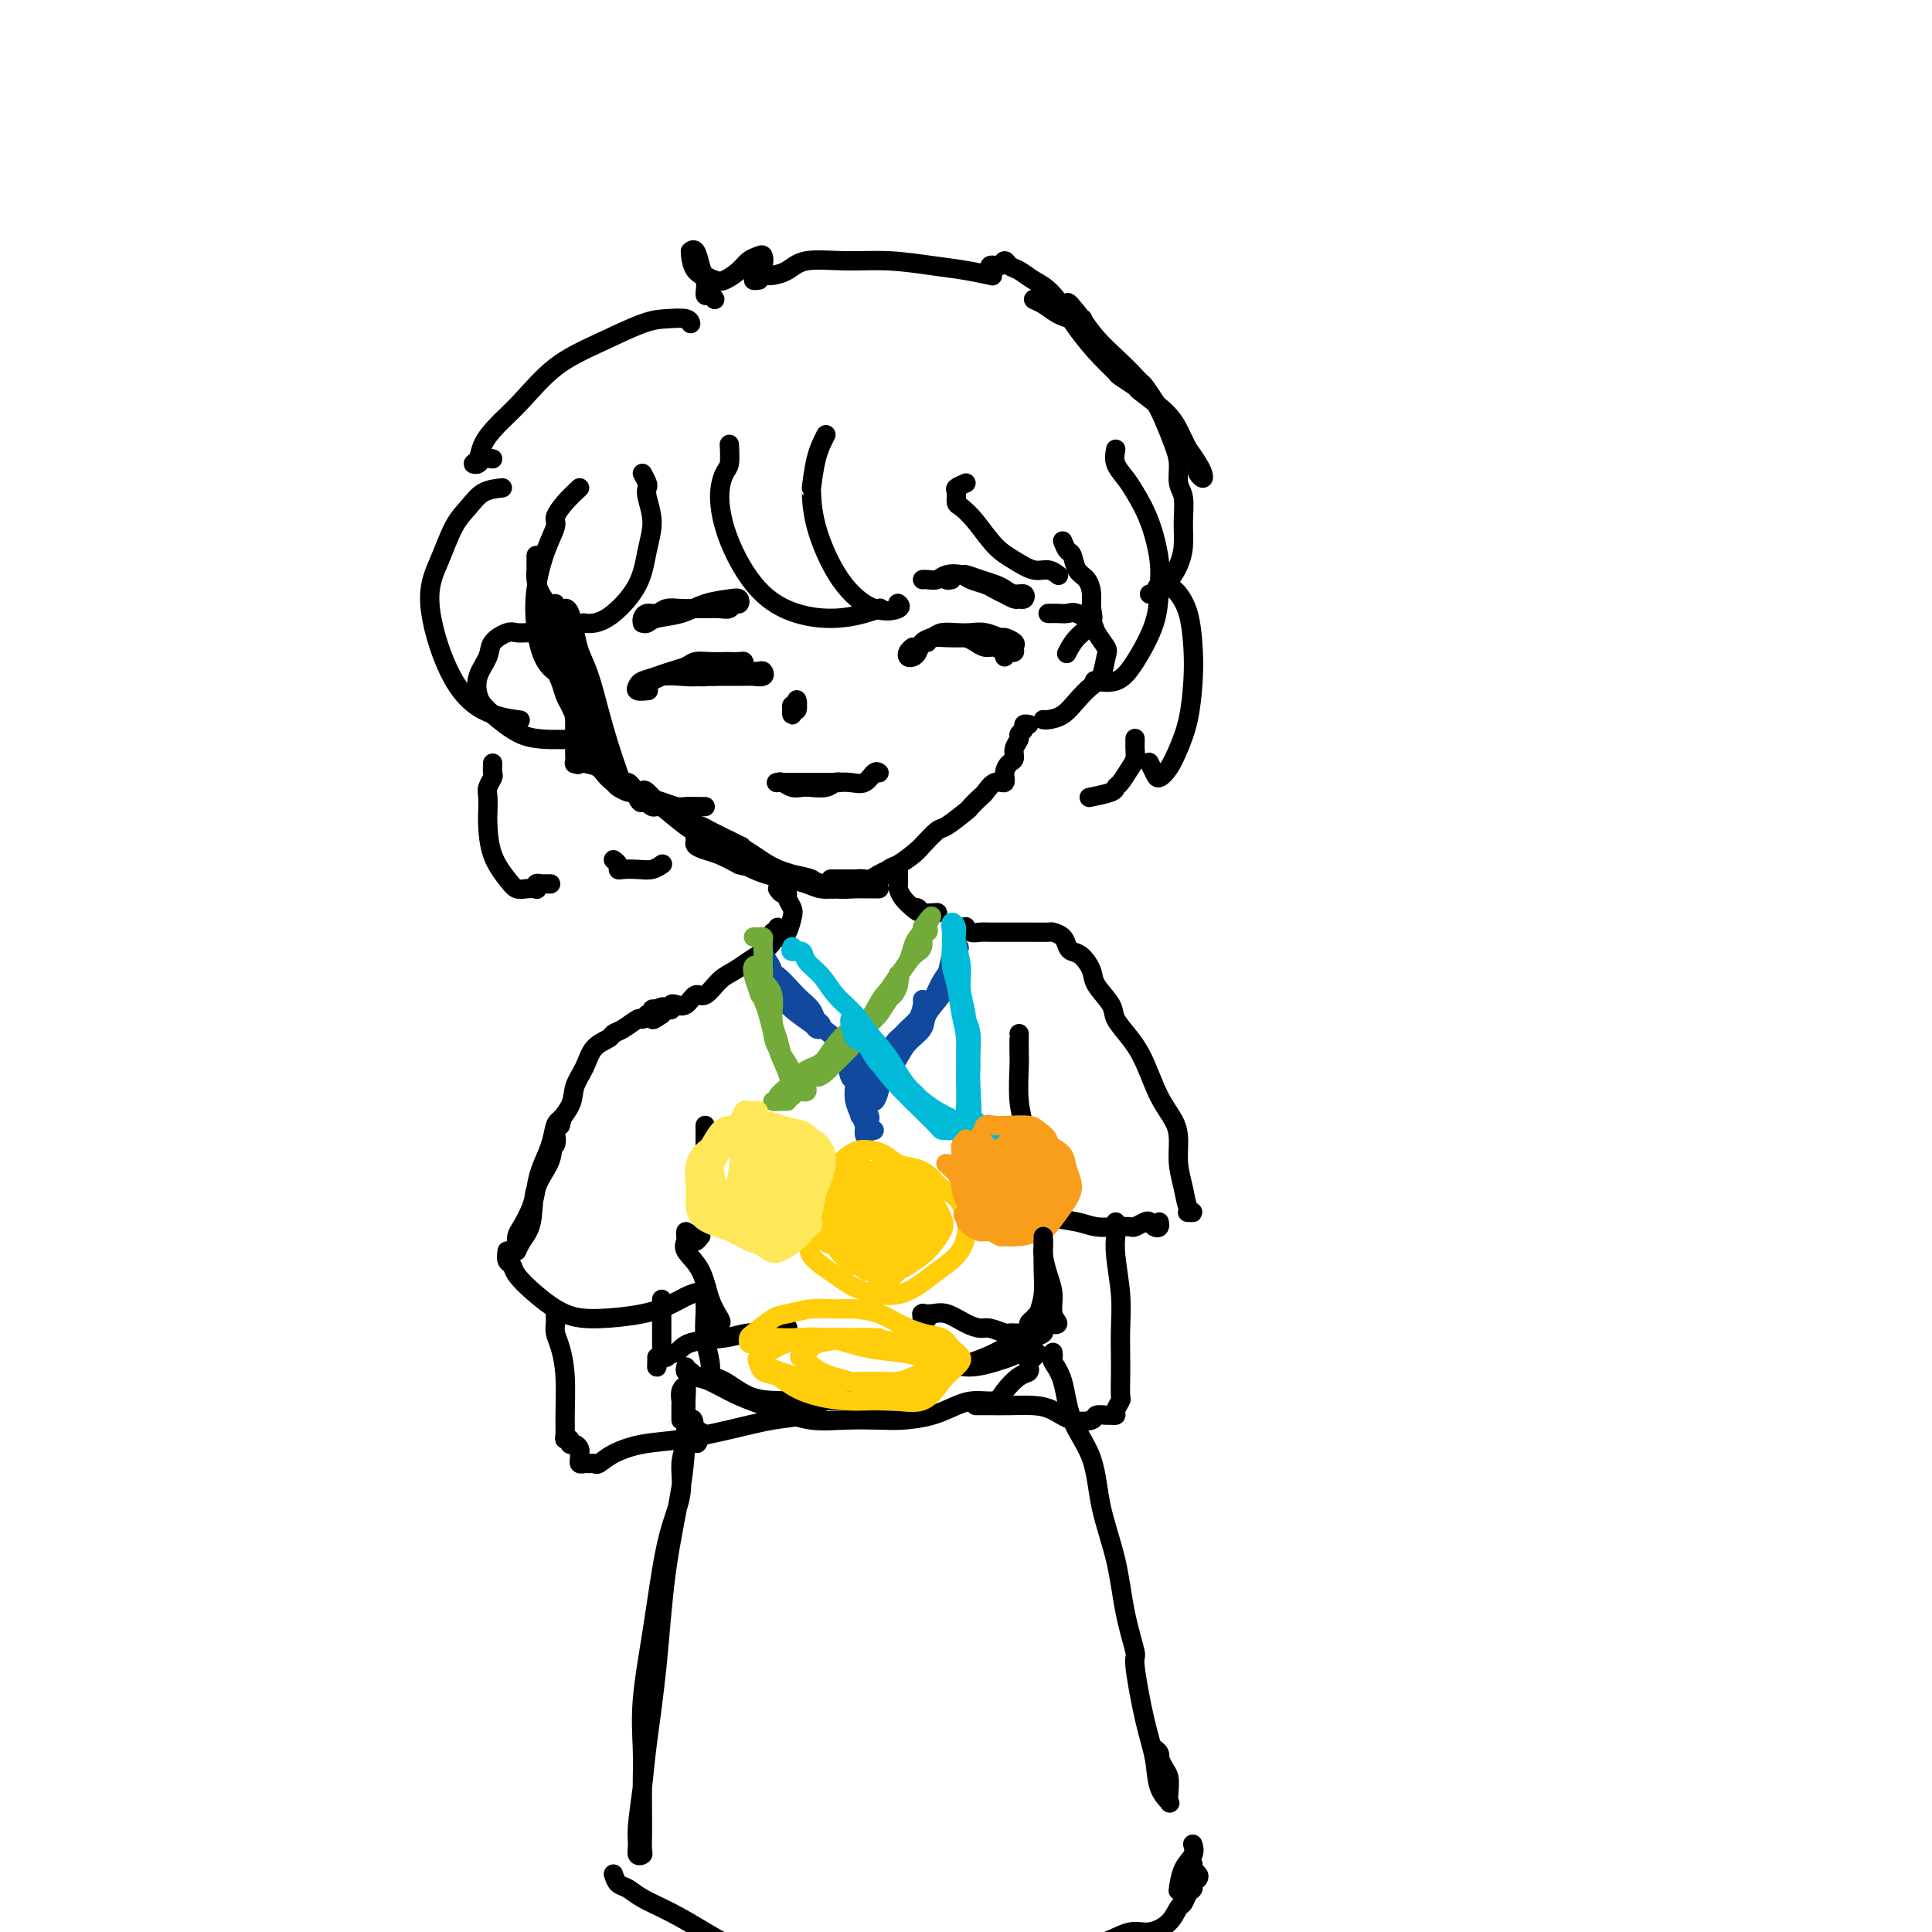 <svg viewBox='0 0 400 400' version='1.1' xmlns='http://www.w3.org/2000/svg' xmlns:xlink='http://www.w3.org/1999/xlink'><g fill='none' stroke='#000000' stroke-width='4' stroke-linecap='round' stroke-linejoin='round'><path d='M111,115c-0.000,0.343 -0.001,0.685 0,1c0.001,0.315 0.002,0.601 0,1c-0.002,0.399 -0.008,0.911 0,1c0.008,0.089 0.030,-0.245 0,0c-0.030,0.245 -0.113,1.067 0,2c0.113,0.933 0.422,1.976 1,3c0.578,1.024 1.426,2.031 2,3c0.574,0.969 0.875,1.902 1,3c0.125,1.098 0.075,2.363 0,4c-0.075,1.637 -0.175,3.646 0,5c0.175,1.354 0.626,2.052 1,3c0.374,0.948 0.673,2.145 1,3c0.327,0.855 0.683,1.370 1,2c0.317,0.630 0.596,1.377 1,2c0.404,0.623 0.935,1.122 1,2c0.065,0.878 -0.334,2.136 0,3c0.334,0.864 1.403,1.335 2,2c0.597,0.665 0.722,1.526 1,2c0.278,0.474 0.708,0.562 1,1c0.292,0.438 0.444,1.227 1,2c0.556,0.773 1.514,1.529 2,2c0.486,0.471 0.501,0.656 1,1c0.499,0.344 1.484,0.847 2,1c0.516,0.153 0.565,-0.043 1,0c0.435,0.043 1.256,0.326 2,1c0.744,0.674 1.411,1.739 2,2c0.589,0.261 1.101,-0.282 2,0c0.899,0.282 2.186,1.388 3,2c0.814,0.612 1.156,0.731 2,1c0.844,0.269 2.189,0.688 3,1c0.811,0.312 1.089,0.518 2,1c0.911,0.482 2.456,1.241 4,2'/><path d='M151,174c4.027,1.991 2.093,0.967 2,1c-0.093,0.033 1.654,1.122 3,2c1.346,0.878 2.289,1.544 3,2c0.711,0.456 1.189,0.700 2,1c0.811,0.300 1.954,0.655 3,1c1.046,0.345 1.995,0.681 3,1c1.005,0.319 2.066,0.621 3,1c0.934,0.379 1.743,0.834 3,1c1.257,0.166 2.964,0.045 4,0c1.036,-0.045 1.402,-0.012 2,0c0.598,0.012 1.428,0.003 2,0c0.572,-0.003 0.885,-0.001 1,0c0.115,0.001 0.033,0.000 0,0c-0.033,-0.000 -0.016,-0.000 0,0'/><path d='M172,182c0.448,0.000 0.897,0.000 1,0c0.103,-0.000 -0.139,-0.001 0,0c0.139,0.001 0.660,0.002 1,0c0.340,-0.002 0.500,-0.008 1,0c0.500,0.008 1.340,0.028 2,0c0.660,-0.028 1.139,-0.105 2,0c0.861,0.105 2.102,0.391 3,0c0.898,-0.391 1.452,-1.461 2,-2c0.548,-0.539 1.089,-0.548 2,-1c0.911,-0.452 2.192,-1.347 3,-2c0.808,-0.653 1.143,-1.063 2,-2c0.857,-0.937 2.237,-2.402 3,-3c0.763,-0.598 0.911,-0.330 2,-1c1.089,-0.670 3.120,-2.279 4,-3c0.880,-0.721 0.608,-0.556 1,-1c0.392,-0.444 1.449,-1.498 2,-2c0.551,-0.502 0.595,-0.453 1,-1c0.405,-0.547 1.170,-1.690 2,-2c0.830,-0.310 1.724,0.212 2,0c0.276,-0.212 -0.066,-1.160 0,-2c0.066,-0.840 0.538,-1.573 1,-2c0.462,-0.427 0.912,-0.548 1,-1c0.088,-0.452 -0.188,-1.235 0,-2c0.188,-0.765 0.839,-1.511 1,-2c0.161,-0.489 -0.167,-0.719 0,-1c0.167,-0.281 0.828,-0.611 1,-1c0.172,-0.389 -0.146,-0.835 0,-1c0.146,-0.165 0.756,-0.047 1,0c0.244,0.047 0.122,0.024 0,0'/><path d='M217,127c0.360,0.004 0.720,0.007 1,0c0.280,-0.007 0.479,-0.025 1,0c0.521,0.025 1.362,0.094 2,0c0.638,-0.094 1.072,-0.351 2,0c0.928,0.351 2.351,1.309 3,2c0.649,0.691 0.522,1.115 1,2c0.478,0.885 1.559,2.232 2,3c0.441,0.768 0.243,0.959 0,2c-0.243,1.041 -0.531,2.934 -1,4c-0.469,1.066 -1.121,1.305 -2,2c-0.879,0.695 -1.987,1.846 -3,3c-1.013,1.154 -1.931,2.309 -3,3c-1.069,0.691 -2.288,0.917 -3,1c-0.712,0.083 -0.918,0.024 -1,0c-0.082,-0.024 -0.041,-0.012 0,0'/><path d='M111,130c-0.026,0.423 -0.052,0.846 0,1c0.052,0.154 0.181,0.040 0,0c-0.181,-0.040 -0.672,-0.005 -1,0c-0.328,0.005 -0.492,-0.019 -1,0c-0.508,0.019 -1.359,0.079 -2,0c-0.641,-0.079 -1.073,-0.299 -2,0c-0.927,0.299 -2.350,1.118 -3,2c-0.650,0.882 -0.527,1.829 -1,3c-0.473,1.171 -1.541,2.566 -2,4c-0.459,1.434 -0.307,2.906 0,4c0.307,1.094 0.770,1.810 2,3c1.230,1.190 3.227,2.855 5,4c1.773,1.145 3.324,1.770 6,2c2.676,0.230 6.479,0.066 8,0c1.521,-0.066 0.761,-0.033 0,0'/><path d='M151,92c0.076,1.562 0.152,3.123 0,4c-0.152,0.877 -0.533,1.068 -1,2c-0.467,0.932 -1.022,2.604 -1,5c0.022,2.396 0.621,5.515 2,9c1.379,3.485 3.540,7.337 6,10c2.460,2.663 5.220,4.139 8,5c2.780,0.861 5.580,1.107 8,1c2.420,-0.107 4.459,-0.567 6,-1c1.541,-0.433 2.583,-0.838 3,-1c0.417,-0.162 0.208,-0.081 0,0'/><path d='M171,90c-0.733,1.428 -1.465,2.855 -2,5c-0.535,2.145 -0.872,5.006 -1,6c-0.128,0.994 -0.047,0.120 0,1c0.047,0.880 0.062,3.514 1,7c0.938,3.486 2.801,7.824 5,11c2.199,3.176 4.734,5.192 7,6c2.266,0.808 4.264,0.410 5,0c0.736,-0.410 0.210,-0.831 0,-1c-0.210,-0.169 -0.105,-0.084 0,0'/><path d='M200,100c-0.849,0.366 -1.697,0.732 -2,1c-0.303,0.268 -0.059,0.438 0,1c0.059,0.562 -0.067,1.515 0,2c0.067,0.485 0.328,0.502 1,1c0.672,0.498 1.755,1.477 3,3c1.245,1.523 2.653,3.589 4,5c1.347,1.411 2.635,2.168 4,3c1.365,0.832 2.809,1.738 4,2c1.191,0.262 2.128,-0.122 3,0c0.872,0.122 1.678,0.749 2,1c0.322,0.251 0.161,0.125 0,0'/><path d='M220,112c0.326,0.812 0.652,1.624 1,2c0.348,0.376 0.720,0.316 1,1c0.280,0.684 0.470,2.112 1,3c0.530,0.888 1.401,1.237 2,2c0.599,0.763 0.927,1.939 1,3c0.073,1.061 -0.110,2.008 0,3c0.110,0.992 0.514,2.029 0,3c-0.514,0.971 -1.946,1.877 -3,3c-1.054,1.123 -1.730,2.464 -2,3c-0.270,0.536 -0.135,0.268 0,0'/><path d='M133,98c0.413,0.762 0.826,1.524 1,2c0.174,0.476 0.110,0.667 0,1c-0.110,0.333 -0.265,0.810 0,2c0.265,1.190 0.952,3.093 1,5c0.048,1.907 -0.541,3.817 -1,6c-0.459,2.183 -0.789,4.637 -2,7c-1.211,2.363 -3.304,4.633 -5,6c-1.696,1.367 -2.995,1.829 -4,2c-1.005,0.171 -1.716,0.049 -2,0c-0.284,-0.049 -0.142,-0.024 0,0'/><path d='M120,101c-1.029,0.962 -2.059,1.924 -3,3c-0.941,1.076 -1.794,2.266 -2,3c-0.206,0.734 0.236,1.011 0,2c-0.236,0.989 -1.151,2.689 -2,5c-0.849,2.311 -1.632,5.232 -2,8c-0.368,2.768 -0.322,5.383 0,8c0.322,2.617 0.921,5.238 2,7c1.079,1.762 2.637,2.667 4,3c1.363,0.333 2.532,0.095 3,0c0.468,-0.095 0.234,-0.048 0,0'/><path d='M104,101c-1.423,0.160 -2.847,0.320 -4,1c-1.153,0.680 -2.036,1.880 -3,3c-0.964,1.120 -2.008,2.159 -3,4c-0.992,1.841 -1.932,4.483 -3,7c-1.068,2.517 -2.264,4.909 -2,9c0.264,4.091 1.988,9.880 4,14c2.012,4.120 4.311,6.571 7,8c2.689,1.429 5.768,1.837 7,2c1.232,0.163 0.616,0.082 0,0'/><path d='M231,93c-0.186,0.985 -0.372,1.970 0,3c0.372,1.030 1.301,2.104 2,3c0.699,0.896 1.168,1.615 2,3c0.832,1.385 2.029,3.437 3,6c0.971,2.563 1.717,5.637 2,8c0.283,2.363 0.103,4.017 0,6c-0.103,1.983 -0.130,4.297 -1,7c-0.870,2.703 -2.584,5.797 -4,8c-1.416,2.203 -2.535,3.516 -4,4c-1.465,0.484 -3.276,0.138 -4,0c-0.724,-0.138 -0.362,-0.069 0,0'/><path d='M102,95c-0.770,-0.110 -1.539,-0.220 -2,0c-0.461,0.220 -0.613,0.769 -1,1c-0.387,0.231 -1.008,0.144 -1,0c0.008,-0.144 0.645,-0.344 1,-1c0.355,-0.656 0.429,-1.767 1,-3c0.571,-1.233 1.639,-2.590 3,-4c1.361,-1.410 3.013,-2.875 5,-5c1.987,-2.125 4.308,-4.910 7,-7c2.692,-2.090 5.755,-3.484 9,-5c3.245,-1.516 6.673,-3.152 9,-4c2.327,-0.848 3.551,-0.908 5,-1c1.449,-0.092 3.121,-0.217 4,0c0.879,0.217 0.965,0.776 1,1c0.035,0.224 0.017,0.112 0,0'/><path d='M147,61c0.502,0.558 1.004,1.115 1,1c-0.004,-0.115 -0.513,-0.903 -1,-1c-0.487,-0.097 -0.953,0.496 -1,0c-0.047,-0.496 0.327,-2.080 0,-3c-0.327,-0.920 -1.353,-1.177 -2,-2c-0.647,-0.823 -0.916,-2.211 -1,-3c-0.084,-0.789 0.018,-0.979 0,-1c-0.018,-0.021 -0.156,0.127 0,0c0.156,-0.127 0.607,-0.530 1,0c0.393,0.530 0.728,1.993 1,3c0.272,1.007 0.481,1.559 1,2c0.519,0.441 1.347,0.770 2,1c0.653,0.230 1.131,0.361 2,0c0.869,-0.361 2.128,-1.215 3,-2c0.872,-0.785 1.355,-1.500 2,-2c0.645,-0.500 1.450,-0.785 2,-1c0.550,-0.215 0.845,-0.359 1,0c0.155,0.359 0.171,1.220 0,2c-0.171,0.780 -0.530,1.477 -1,2c-0.470,0.523 -1.049,0.872 -1,1c0.049,0.128 0.728,0.037 1,0c0.272,-0.037 0.136,-0.018 0,0'/><path d='M159,57c0.154,0.052 0.309,0.104 1,0c0.691,-0.104 1.919,-0.365 3,-1c1.081,-0.635 2.016,-1.646 4,-2c1.984,-0.354 5.016,-0.053 8,0c2.984,0.053 5.921,-0.143 9,0c3.079,0.143 6.299,0.626 9,1c2.701,0.374 4.881,0.639 7,1c2.119,0.361 4.177,0.817 5,1c0.823,0.183 0.412,0.091 0,0'/><path d='M205,56c-0.090,-0.413 -0.179,-0.825 0,-1c0.179,-0.175 0.628,-0.111 1,0c0.372,0.111 0.668,0.270 1,0c0.332,-0.270 0.699,-0.971 1,-1c0.301,-0.029 0.536,0.612 1,1c0.464,0.388 1.156,0.523 2,1c0.844,0.477 1.841,1.298 3,2c1.159,0.702 2.479,1.286 4,3c1.521,1.714 3.242,4.558 5,7c1.758,2.442 3.553,4.483 5,6c1.447,1.517 2.548,2.509 3,3c0.452,0.491 0.257,0.479 1,1c0.743,0.521 2.425,1.574 3,2c0.575,0.426 0.041,0.225 1,1c0.959,0.775 3.409,2.526 5,4c1.591,1.474 2.322,2.673 3,4c0.678,1.327 1.302,2.784 2,4c0.698,1.216 1.469,2.193 2,3c0.531,0.807 0.823,1.444 1,2c0.177,0.556 0.238,1.030 0,1c-0.238,-0.030 -0.774,-0.563 -1,-1c-0.226,-0.437 -0.143,-0.777 0,-1c0.143,-0.223 0.346,-0.330 0,-1c-0.346,-0.670 -1.239,-1.904 -2,-3c-0.761,-1.096 -1.389,-2.053 -2,-3c-0.611,-0.947 -1.206,-1.884 -2,-3c-0.794,-1.116 -1.787,-2.412 -3,-4c-1.213,-1.588 -2.645,-3.467 -4,-5c-1.355,-1.533 -2.634,-2.720 -4,-4c-1.366,-1.280 -2.819,-2.651 -4,-4c-1.181,-1.349 -2.091,-2.674 -3,-4'/><path d='M224,66c-4.331,-5.513 -2.658,-2.796 -3,-2c-0.342,0.796 -2.699,-0.330 -4,-1c-1.301,-0.670 -1.544,-0.883 -2,-1c-0.456,-0.117 -1.124,-0.136 -1,0c0.124,0.136 1.039,0.429 2,1c0.961,0.571 1.969,1.421 3,2c1.031,0.579 2.085,0.887 3,1c0.915,0.113 1.690,0.032 2,0c0.310,-0.032 0.155,-0.016 0,0'/><path d='M234,77c0.780,0.800 1.560,1.599 2,2c0.440,0.401 0.539,0.402 1,1c0.461,0.598 1.285,1.791 2,3c0.715,1.209 1.320,2.433 2,4c0.680,1.567 1.436,3.478 2,5c0.564,1.522 0.936,2.654 1,4c0.064,1.346 -0.181,2.905 0,4c0.181,1.095 0.789,1.726 1,3c0.211,1.274 0.026,3.191 0,5c-0.026,1.809 0.108,3.512 0,5c-0.108,1.488 -0.459,2.763 -1,4c-0.541,1.237 -1.273,2.437 -2,3c-0.727,0.563 -1.449,0.491 -2,1c-0.551,0.509 -0.931,1.600 -1,2c-0.069,0.400 0.174,0.108 0,0c-0.174,-0.108 -0.764,-0.031 -1,0c-0.236,0.031 -0.118,0.015 0,0'/><path d='M102,158c-0.030,0.782 -0.061,1.564 0,2c0.061,0.436 0.212,0.526 0,1c-0.212,0.474 -0.788,1.332 -1,2c-0.212,0.668 -0.061,1.145 0,2c0.061,0.855 0.033,2.089 0,3c-0.033,0.911 -0.070,1.498 0,3c0.070,1.502 0.247,3.919 1,6c0.753,2.081 2.083,3.827 3,5c0.917,1.173 1.422,1.775 2,2c0.578,0.225 1.230,0.074 2,0c0.770,-0.074 1.659,-0.073 2,0c0.341,0.073 0.134,0.216 0,0c-0.134,-0.216 -0.193,-0.790 0,-1c0.193,-0.210 0.639,-0.056 1,0c0.361,0.056 0.636,0.015 1,0c0.364,-0.015 0.818,-0.004 1,0c0.182,0.004 0.091,0.002 0,0'/><path d='M127,178c0.434,0.310 0.868,0.620 1,1c0.132,0.380 -0.038,0.830 0,1c0.038,0.170 0.284,0.059 1,0c0.716,-0.059 1.903,-0.067 3,0c1.097,0.067 2.103,0.210 3,0c0.897,-0.210 1.685,-0.774 2,-1c0.315,-0.226 0.158,-0.113 0,0'/><path d='M240,123c0.024,-0.307 0.048,-0.615 0,-1c-0.048,-0.385 -0.169,-0.848 0,-1c0.169,-0.152 0.626,0.007 1,0c0.374,-0.007 0.664,-0.181 1,0c0.336,0.181 0.718,0.716 1,1c0.282,0.284 0.466,0.318 1,1c0.534,0.682 1.419,2.012 2,4c0.581,1.988 0.858,4.633 1,7c0.142,2.367 0.151,4.456 0,7c-0.151,2.544 -0.460,5.541 -1,8c-0.540,2.459 -1.311,4.378 -2,6c-0.689,1.622 -1.295,2.946 -2,4c-0.705,1.054 -1.509,1.838 -2,2c-0.491,0.162 -0.668,-0.297 -1,-1c-0.332,-0.703 -0.820,-1.651 -1,-2c-0.180,-0.349 -0.051,-0.100 0,0c0.051,0.100 0.026,0.050 0,0'/><path d='M235,153c-0.001,-0.096 -0.002,-0.193 0,0c0.002,0.193 0.008,0.675 0,1c-0.008,0.325 -0.030,0.493 0,1c0.030,0.507 0.113,1.354 0,2c-0.113,0.646 -0.423,1.091 -1,2c-0.577,0.909 -1.420,2.282 -2,3c-0.580,0.718 -0.898,0.780 -1,1c-0.102,0.220 0.011,0.598 -1,1c-1.011,0.402 -3.146,0.829 -4,1c-0.854,0.171 -0.427,0.085 0,0'/><path d='M111,125c-0.093,0.364 -0.186,0.728 0,1c0.186,0.272 0.651,0.452 1,1c0.349,0.548 0.580,1.464 1,3c0.420,1.536 1.028,3.691 2,6c0.972,2.309 2.309,4.772 3,7c0.691,2.228 0.735,4.220 1,6c0.265,1.780 0.750,3.346 1,5c0.250,1.654 0.263,3.394 0,4c-0.263,0.606 -0.803,0.076 -1,0c-0.197,-0.076 -0.053,0.301 0,0c0.053,-0.301 0.014,-1.279 0,-2c-0.014,-0.721 -0.004,-1.184 0,-2c0.004,-0.816 0.002,-1.985 0,-3c-0.002,-1.015 -0.004,-1.876 0,-2c0.004,-0.124 0.015,0.490 0,0c-0.015,-0.490 -0.055,-2.085 0,-3c0.055,-0.915 0.207,-1.151 0,-2c-0.207,-0.849 -0.773,-2.310 -1,-3c-0.227,-0.690 -0.116,-0.609 0,-1c0.116,-0.391 0.238,-1.254 0,-2c-0.238,-0.746 -0.834,-1.376 -1,-2c-0.166,-0.624 0.099,-1.244 0,-2c-0.099,-0.756 -0.563,-1.650 -1,-3c-0.437,-1.350 -0.846,-3.156 -1,-4c-0.154,-0.844 -0.053,-0.726 0,-1c0.053,-0.274 0.059,-0.939 0,-1c-0.059,-0.061 -0.184,0.481 0,1c0.184,0.519 0.678,1.015 1,2c0.322,0.985 0.471,2.457 1,4c0.529,1.543 1.437,3.155 2,5c0.563,1.845 0.782,3.922 1,6'/><path d='M120,143c1.419,3.373 2.467,3.806 3,5c0.533,1.194 0.550,3.151 1,5c0.450,1.849 1.332,3.591 2,5c0.668,1.409 1.122,2.485 1,3c-0.122,0.515 -0.820,0.469 -1,0c-0.180,-0.469 0.159,-1.363 0,-2c-0.159,-0.637 -0.815,-1.019 -1,-2c-0.185,-0.981 0.101,-2.562 0,-4c-0.101,-1.438 -0.590,-2.733 -1,-4c-0.410,-1.267 -0.739,-2.507 -1,-4c-0.261,-1.493 -0.452,-3.238 -1,-5c-0.548,-1.762 -1.454,-3.541 -2,-5c-0.546,-1.459 -0.732,-2.600 -1,-4c-0.268,-1.400 -0.619,-3.061 -1,-4c-0.381,-0.939 -0.794,-1.158 -1,-1c-0.206,0.158 -0.207,0.693 0,1c0.207,0.307 0.622,0.387 1,1c0.378,0.613 0.720,1.761 1,3c0.280,1.239 0.498,2.569 1,4c0.502,1.431 1.286,2.962 2,5c0.714,2.038 1.357,4.584 2,7c0.643,2.416 1.286,4.703 2,7c0.714,2.297 1.501,4.605 2,6c0.499,1.395 0.711,1.875 1,2c0.289,0.125 0.654,-0.107 1,0c0.346,0.107 0.673,0.554 1,1'/><path d='M131,163c2.364,5.747 1.773,2.114 2,1c0.227,-1.114 1.273,0.290 2,1c0.727,0.710 1.137,0.726 2,1c0.863,0.274 2.179,0.805 3,1c0.821,0.195 1.148,0.052 2,0c0.852,-0.052 2.229,-0.014 3,0c0.771,0.014 0.934,0.004 1,0c0.066,-0.004 0.033,-0.002 0,0'/><path d='M120,156c-0.038,0.318 -0.076,0.637 0,1c0.076,0.363 0.266,0.771 1,1c0.734,0.229 2.011,0.280 3,1c0.989,0.720 1.689,2.109 3,3c1.311,0.891 3.233,1.285 5,2c1.767,0.715 3.379,1.750 5,3c1.621,1.250 3.252,2.716 5,4c1.748,1.284 3.612,2.386 6,4c2.388,1.614 5.300,3.739 8,5c2.700,1.261 5.188,1.659 7,2c1.812,0.341 2.947,0.627 4,1c1.053,0.373 2.022,0.833 3,1c0.978,0.167 1.964,0.042 3,0c1.036,-0.042 2.124,0.000 2,0c-0.124,-0.000 -1.458,-0.042 -2,0c-0.542,0.042 -0.291,0.168 -1,0c-0.709,-0.168 -2.376,-0.629 -3,-1c-0.624,-0.371 -0.203,-0.651 -1,-1c-0.797,-0.349 -2.811,-0.766 -4,-1c-1.189,-0.234 -1.552,-0.284 -3,-1c-1.448,-0.716 -3.981,-2.098 -6,-3c-2.019,-0.902 -3.523,-1.325 -5,-2c-1.477,-0.675 -2.926,-1.603 -4,-2c-1.074,-0.397 -1.772,-0.262 -2,0c-0.228,0.262 0.013,0.650 0,1c-0.013,0.350 -0.282,0.661 0,1c0.282,0.339 1.114,0.707 2,1c0.886,0.293 1.824,0.512 3,1c1.176,0.488 2.588,1.244 4,2'/><path d='M153,179c2.465,0.740 4.128,0.590 6,1c1.872,0.410 3.953,1.379 6,2c2.047,0.621 4.059,0.892 6,1c1.941,0.108 3.809,0.053 5,0c1.191,-0.053 1.703,-0.102 2,0c0.297,0.102 0.378,0.356 1,0c0.622,-0.356 1.785,-1.322 3,-2c1.215,-0.678 2.481,-1.067 4,-2c1.519,-0.933 3.291,-2.409 4,-3c0.709,-0.591 0.354,-0.295 0,0'/><path d='M133,129c0.317,0.097 0.634,0.194 1,0c0.366,-0.194 0.781,-0.680 2,-1c1.219,-0.320 3.242,-0.474 5,-1c1.758,-0.526 3.253,-1.424 5,-2c1.747,-0.576 3.748,-0.830 5,-1c1.252,-0.170 1.756,-0.256 2,0c0.244,0.256 0.227,0.853 0,1c-0.227,0.147 -0.665,-0.157 -1,0c-0.335,0.157 -0.568,0.774 -1,1c-0.432,0.226 -1.064,0.059 -2,0c-0.936,-0.059 -2.176,-0.012 -3,0c-0.824,0.012 -1.233,-0.012 -2,0c-0.767,0.012 -1.894,0.058 -3,0c-1.106,-0.058 -2.191,-0.222 -3,0c-0.809,0.222 -1.341,0.830 -2,1c-0.659,0.170 -1.445,-0.099 -2,0c-0.555,0.099 -0.880,0.565 -1,1c-0.120,0.435 -0.034,0.839 0,1c0.034,0.161 0.017,0.081 0,0'/><path d='M197,120c-0.478,0.115 -0.957,0.230 -1,0c-0.043,-0.230 0.348,-0.805 1,-1c0.652,-0.195 1.564,-0.011 2,0c0.436,0.011 0.395,-0.151 1,0c0.605,0.151 1.854,0.614 3,1c1.146,0.386 2.189,0.696 3,1c0.811,0.304 1.391,0.603 2,1c0.609,0.397 1.247,0.892 2,1c0.753,0.108 1.619,-0.171 2,0c0.381,0.171 0.275,0.793 0,1c-0.275,0.207 -0.721,-0.000 -1,0c-0.279,0.000 -0.391,0.207 -1,0c-0.609,-0.207 -1.714,-0.829 -2,-1c-0.286,-0.171 0.248,0.108 0,0c-0.248,-0.108 -1.278,-0.604 -2,-1c-0.722,-0.396 -1.138,-0.691 -2,-1c-0.862,-0.309 -2.171,-0.633 -3,-1c-0.829,-0.367 -1.178,-0.778 -2,-1c-0.822,-0.222 -2.115,-0.256 -3,0c-0.885,0.256 -1.361,0.800 -2,1c-0.639,0.200 -1.441,0.054 -2,0c-0.559,-0.054 -0.874,-0.015 -1,0c-0.126,0.015 -0.063,0.008 0,0'/><path d='M154,138c0.056,-0.423 0.111,-0.845 0,-1c-0.111,-0.155 -0.390,-0.042 -1,0c-0.610,0.042 -1.552,0.014 -2,0c-0.448,-0.014 -0.403,-0.015 -1,0c-0.597,0.015 -1.836,0.046 -3,0c-1.164,-0.046 -2.252,-0.167 -3,0c-0.748,0.167 -1.156,0.623 -2,1c-0.844,0.377 -2.125,0.675 -3,1c-0.875,0.325 -1.344,0.675 -2,1c-0.656,0.325 -1.498,0.624 -2,1c-0.502,0.376 -0.664,0.830 -1,1c-0.336,0.170 -0.846,0.056 -1,0c-0.154,-0.056 0.048,-0.054 0,0c-0.048,0.054 -0.345,0.159 0,0c0.345,-0.159 1.334,-0.582 2,-1c0.666,-0.418 1.010,-0.830 2,-1c0.990,-0.170 2.626,-0.098 4,0c1.374,0.098 2.487,0.221 4,0c1.513,-0.221 3.427,-0.788 5,-1c1.573,-0.212 2.807,-0.071 4,0c1.193,0.071 2.346,0.072 3,0c0.654,-0.072 0.810,-0.215 1,0c0.190,0.215 0.414,0.790 0,1c-0.414,0.210 -1.464,0.056 -2,0c-0.536,-0.056 -0.556,-0.015 -1,0c-0.444,0.015 -1.312,0.004 -2,0c-0.688,-0.004 -1.197,-0.001 -2,0c-0.803,0.001 -1.902,0.001 -3,0'/><path d='M148,140c-1.488,0.135 -0.707,-0.027 -1,0c-0.293,0.027 -1.661,0.245 -3,0c-1.339,-0.245 -2.648,-0.952 -4,-1c-1.352,-0.048 -2.747,0.561 -4,1c-1.253,0.439 -2.363,0.706 -3,1c-0.637,0.294 -0.800,0.615 -1,1c-0.200,0.385 -0.439,0.834 0,1c0.439,0.166 1.554,0.047 2,0c0.446,-0.047 0.223,-0.024 0,0'/><path d='M192,133c-0.608,0.083 -1.215,0.166 -1,0c0.215,-0.166 1.253,-0.581 2,-1c0.747,-0.419 1.202,-0.840 2,-1c0.798,-0.160 1.939,-0.058 3,0c1.061,0.058 2.043,0.071 3,0c0.957,-0.071 1.888,-0.227 3,0c1.112,0.227 2.404,0.835 3,1c0.596,0.165 0.496,-0.114 1,0c0.504,0.114 1.611,0.620 2,1c0.389,0.380 0.060,0.634 0,1c-0.060,0.366 0.150,0.845 0,1c-0.150,0.155 -0.659,-0.014 -1,0c-0.341,0.014 -0.512,0.211 -1,0c-0.488,-0.211 -1.292,-0.832 -2,-1c-0.708,-0.168 -1.320,0.116 -2,0c-0.680,-0.116 -1.429,-0.632 -2,-1c-0.571,-0.368 -0.965,-0.590 -2,-1c-1.035,-0.410 -2.711,-1.010 -4,-1c-1.289,0.010 -2.191,0.630 -3,1c-0.809,0.370 -1.524,0.488 -2,1c-0.476,0.512 -0.713,1.416 -1,2c-0.287,0.584 -0.623,0.847 -1,1c-0.377,0.153 -0.794,0.195 -1,0c-0.206,-0.195 -0.202,-0.627 0,-1c0.202,-0.373 0.601,-0.686 1,-1'/><path d='M189,134c-0.894,0.509 0.372,0.280 1,0c0.628,-0.280 0.620,-0.612 1,-1c0.380,-0.388 1.150,-0.833 2,-1c0.850,-0.167 1.780,-0.056 3,0c1.220,0.056 2.729,0.056 4,0c1.271,-0.056 2.302,-0.169 3,0c0.698,0.169 1.063,0.620 2,1c0.937,0.380 2.447,0.690 3,1c0.553,0.310 0.148,0.619 0,1c-0.148,0.381 -0.040,0.833 0,1c0.040,0.167 0.011,0.048 0,0c-0.011,-0.048 -0.006,-0.024 0,0'/><path d='M165,145c-0.030,-0.093 -0.060,-0.185 0,0c0.060,0.185 0.211,0.649 0,1c-0.211,0.351 -0.785,0.591 -1,1c-0.215,0.409 -0.072,0.989 0,1c0.072,0.011 0.072,-0.547 0,-1c-0.072,-0.453 -0.215,-0.802 0,-1c0.215,-0.198 0.789,-0.246 1,0c0.211,0.246 0.060,0.784 0,1c-0.060,0.216 -0.030,0.108 0,0'/><path d='M163,162c0.465,0.000 0.930,0.000 1,0c0.070,-0.000 -0.256,-0.000 0,0c0.256,0.000 1.092,0.000 2,0c0.908,-0.000 1.887,-0.001 3,0c1.113,0.001 2.360,0.004 3,0c0.640,-0.004 0.673,-0.015 1,0c0.327,0.015 0.947,0.056 1,0c0.053,-0.056 -0.461,-0.210 -1,0c-0.539,0.210 -1.104,0.785 -2,1c-0.896,0.215 -2.124,0.072 -3,0c-0.876,-0.072 -1.399,-0.072 -2,0c-0.601,0.072 -1.278,0.215 -2,0c-0.722,-0.215 -1.489,-0.790 -2,-1c-0.511,-0.210 -0.766,-0.056 -1,0c-0.234,0.056 -0.447,0.015 0,0c0.447,-0.015 1.554,-0.005 2,0c0.446,0.005 0.230,0.003 1,0c0.770,-0.003 2.524,-0.008 4,0c1.476,0.008 2.672,0.030 4,0c1.328,-0.030 2.787,-0.113 4,0c1.213,0.113 2.181,0.422 3,0c0.819,-0.422 1.490,-1.575 2,-2c0.510,-0.425 0.860,-0.121 1,0c0.140,0.121 0.070,0.061 0,0'/><path d='M161,184c0.302,0.439 0.603,0.879 1,1c0.397,0.121 0.888,-0.076 1,0c0.112,0.076 -0.156,0.427 0,1c0.156,0.573 0.735,1.369 1,2c0.265,0.631 0.215,1.097 0,2c-0.215,0.903 -0.596,2.243 -1,3c-0.404,0.757 -0.830,0.931 -1,1c-0.170,0.069 -0.085,0.035 0,0'/><path d='M186,180c0.001,0.335 0.002,0.670 0,1c-0.002,0.330 -0.008,0.655 0,1c0.008,0.345 0.031,0.709 0,1c-0.031,0.291 -0.116,0.509 0,1c0.116,0.491 0.432,1.256 1,2c0.568,0.744 1.389,1.468 2,2c0.611,0.532 1.012,0.871 2,1c0.988,0.129 2.562,0.049 3,0c0.438,-0.049 -0.261,-0.066 -1,0c-0.739,0.066 -1.518,0.213 -2,0c-0.482,-0.213 -0.668,-0.788 -1,-1c-0.332,-0.212 -0.809,-0.061 -1,0c-0.191,0.061 -0.095,0.030 0,0'/><path d='M161,192c-0.030,0.416 -0.059,0.832 0,1c0.059,0.168 0.207,0.090 0,0c-0.207,-0.090 -0.768,-0.190 -1,0c-0.232,0.190 -0.134,0.670 0,1c0.134,0.330 0.304,0.509 0,1c-0.304,0.491 -1.082,1.292 -2,2c-0.918,0.708 -1.975,1.322 -3,2c-1.025,0.678 -2.018,1.419 -3,2c-0.982,0.581 -1.954,1.004 -3,2c-1.046,0.996 -2.165,2.567 -3,3c-0.835,0.433 -1.386,-0.273 -2,0c-0.614,0.273 -1.292,1.523 -2,2c-0.708,0.477 -1.448,0.180 -2,0c-0.552,-0.180 -0.918,-0.245 -1,0c-0.082,0.245 0.119,0.798 0,1c-0.119,0.202 -0.558,0.053 -1,0c-0.442,-0.053 -0.888,-0.010 -1,0c-0.112,0.010 0.109,-0.011 0,0c-0.109,0.011 -0.548,0.056 -1,0c-0.452,-0.056 -0.917,-0.211 -1,0c-0.083,0.211 0.215,0.789 0,1c-0.215,0.211 -0.944,0.057 -1,0c-0.056,-0.057 0.562,-0.015 1,0c0.438,0.015 0.697,0.004 1,0c0.303,-0.004 0.652,-0.002 1,0'/><path d='M137,210c-3.660,2.569 -0.810,-0.007 0,-1c0.810,-0.993 -0.419,-0.403 -1,0c-0.581,0.403 -0.513,0.619 -1,1c-0.487,0.381 -1.529,0.928 -2,1c-0.471,0.072 -0.371,-0.330 -1,0c-0.629,0.330 -1.988,1.393 -3,2c-1.012,0.607 -1.676,0.759 -2,1c-0.324,0.241 -0.308,0.569 -1,1c-0.692,0.431 -2.091,0.963 -3,2c-0.909,1.037 -1.326,2.580 -2,4c-0.674,1.420 -1.603,2.719 -2,4c-0.397,1.281 -0.262,2.544 -1,4c-0.738,1.456 -2.348,3.103 -3,5c-0.652,1.897 -0.347,4.043 -1,6c-0.653,1.957 -2.266,3.724 -3,6c-0.734,2.276 -0.590,5.063 -1,7c-0.410,1.937 -1.376,3.026 -2,4c-0.624,0.974 -0.907,1.832 -1,2c-0.093,0.168 0.003,-0.356 0,-1c-0.003,-0.644 -0.104,-1.409 0,-2c0.104,-0.591 0.413,-1.007 1,-2c0.587,-0.993 1.452,-2.563 2,-4c0.548,-1.437 0.777,-2.739 1,-4c0.223,-1.261 0.438,-2.479 1,-4c0.562,-1.521 1.470,-3.346 2,-5c0.530,-1.654 0.681,-3.138 1,-4c0.319,-0.862 0.805,-1.104 1,-1c0.195,0.104 0.097,0.552 0,1'/><path d='M116,233c1.015,-3.515 -0.446,-0.301 -1,1c-0.554,1.301 -0.200,0.689 0,1c0.200,0.311 0.246,1.545 0,2c-0.246,0.455 -0.785,0.130 -1,0c-0.215,-0.130 -0.108,-0.065 0,0'/><path d='M105,259c-0.105,0.768 -0.210,1.537 0,2c0.210,0.463 0.737,0.622 1,1c0.263,0.378 0.264,0.975 1,2c0.736,1.025 2.209,2.479 4,4c1.791,1.521 3.900,3.108 6,4c2.100,0.892 4.192,1.087 7,1c2.808,-0.087 6.332,-0.458 9,-1c2.668,-0.542 4.480,-1.256 6,-2c1.520,-0.744 2.748,-1.519 4,-2c1.252,-0.481 2.529,-0.668 3,-1c0.471,-0.332 0.134,-0.809 0,-1c-0.134,-0.191 -0.067,-0.095 0,0'/><path d='M146,233c0.006,1.328 0.012,2.656 0,4c-0.012,1.344 -0.043,2.705 0,5c0.043,2.295 0.159,5.525 0,8c-0.159,2.475 -0.592,4.193 -1,5c-0.408,0.807 -0.790,0.701 -1,1c-0.210,0.299 -0.249,1.004 0,1c0.249,-0.004 0.785,-0.715 1,-1c0.215,-0.285 0.107,-0.142 0,0'/><path d='M200,192c-0.063,-0.113 -0.126,-0.226 0,0c0.126,0.226 0.441,0.793 1,1c0.559,0.207 1.362,0.056 2,0c0.638,-0.056 1.110,-0.015 2,0c0.890,0.015 2.197,0.004 3,0c0.803,-0.004 1.103,-0.002 2,0c0.897,0.002 2.391,0.002 3,0c0.609,-0.002 0.334,-0.008 1,0c0.666,0.008 2.272,0.030 3,0c0.728,-0.030 0.579,-0.112 1,0c0.421,0.112 1.412,0.417 2,1c0.588,0.583 0.771,1.442 1,2c0.229,0.558 0.503,0.814 1,1c0.497,0.186 1.217,0.303 2,1c0.783,0.697 1.630,1.974 2,3c0.370,1.026 0.262,1.801 1,3c0.738,1.199 2.322,2.823 3,4c0.678,1.177 0.451,1.907 1,3c0.549,1.093 1.874,2.549 3,4c1.126,1.451 2.052,2.897 3,5c0.948,2.103 1.917,4.862 3,7c1.083,2.138 2.279,3.655 3,5c0.721,1.345 0.969,2.518 1,4c0.031,1.482 -0.153,3.273 0,5c0.153,1.727 0.643,3.391 1,5c0.357,1.609 0.580,3.163 1,4c0.420,0.837 1.036,0.956 1,1c-0.036,0.044 -0.725,0.013 -1,0c-0.275,-0.013 -0.138,-0.006 0,0'/><path d='M211,214c-0.001,0.502 -0.001,1.004 0,1c0.001,-0.004 0.004,-0.513 0,0c-0.004,0.513 -0.016,2.050 0,3c0.016,0.950 0.059,1.315 0,3c-0.059,1.685 -0.220,4.692 0,7c0.220,2.308 0.823,3.918 1,6c0.177,2.082 -0.070,4.638 0,7c0.070,2.362 0.458,4.532 1,6c0.542,1.468 1.240,2.236 2,3c0.760,0.764 1.584,1.525 3,2c1.416,0.475 3.425,0.664 5,1c1.575,0.336 2.716,0.819 4,1c1.284,0.181 2.711,0.062 4,0c1.289,-0.062 2.439,-0.066 3,0c0.561,0.066 0.532,0.201 1,0c0.468,-0.201 1.432,-0.737 2,-1c0.568,-0.263 0.741,-0.253 1,0c0.259,0.253 0.606,0.748 1,1c0.394,0.252 0.837,0.260 1,0c0.163,-0.260 0.047,-0.789 0,-1c-0.047,-0.211 -0.023,-0.106 0,0'/></g>
<g fill='none' stroke='#11499F' stroke-width='4' stroke-linecap='round' stroke-linejoin='round'><path d='M158,196c-0.087,0.231 -0.173,0.463 0,1c0.173,0.537 0.607,1.380 1,2c0.393,0.620 0.745,1.017 1,2c0.255,0.983 0.412,2.551 1,4c0.588,1.449 1.609,2.777 3,4c1.391,1.223 3.154,2.340 4,3c0.846,0.660 0.774,0.865 1,1c0.226,0.135 0.748,0.202 1,0c0.252,-0.202 0.234,-0.672 0,-1c-0.234,-0.328 -0.685,-0.515 -1,-1c-0.315,-0.485 -0.493,-1.267 -1,-2c-0.507,-0.733 -1.343,-1.417 -2,-2c-0.657,-0.583 -1.136,-1.064 -2,-2c-0.864,-0.936 -2.115,-2.326 -3,-3c-0.885,-0.674 -1.406,-0.631 -2,-1c-0.594,-0.369 -1.263,-1.148 -1,-1c0.263,0.148 1.456,1.225 2,2c0.544,0.775 0.439,1.247 1,2c0.561,0.753 1.788,1.785 3,3c1.212,1.215 2.408,2.612 4,4c1.592,1.388 3.578,2.768 5,4c1.422,1.232 2.280,2.316 3,3c0.720,0.684 1.303,0.969 2,1c0.697,0.031 1.507,-0.192 2,0c0.493,0.192 0.668,0.797 1,1c0.332,0.203 0.821,0.003 1,0c0.179,-0.003 0.048,0.192 0,0c-0.048,-0.192 -0.014,-0.769 0,-1c0.014,-0.231 0.007,-0.115 0,0'/><path d='M182,219c1.104,0.189 0.865,0.162 1,0c0.135,-0.162 0.644,-0.458 1,-1c0.356,-0.542 0.557,-1.329 1,-2c0.443,-0.671 1.127,-1.227 2,-2c0.873,-0.773 1.935,-1.762 3,-3c1.065,-1.238 2.131,-2.724 3,-4c0.869,-1.276 1.539,-2.342 2,-3c0.461,-0.658 0.712,-0.909 1,-2c0.288,-1.091 0.614,-3.022 1,-4c0.386,-0.978 0.833,-1.002 1,-1c0.167,0.002 0.056,0.030 0,0c-0.056,-0.030 -0.056,-0.118 0,0c0.056,0.118 0.167,0.443 0,1c-0.167,0.557 -0.614,1.347 -1,2c-0.386,0.653 -0.713,1.169 -1,2c-0.287,0.831 -0.536,1.977 -1,3c-0.464,1.023 -1.145,1.923 -2,3c-0.855,1.077 -1.885,2.332 -3,4c-1.115,1.668 -2.316,3.748 -3,5c-0.684,1.252 -0.851,1.676 -1,2c-0.149,0.324 -0.279,0.548 0,0c0.279,-0.548 0.967,-1.868 2,-3c1.033,-1.132 2.409,-2.077 3,-3c0.591,-0.923 0.395,-1.825 1,-3c0.605,-1.175 2.009,-2.624 3,-4c0.991,-1.376 1.569,-2.679 2,-4c0.431,-1.321 0.716,-2.661 1,-4'/><path d='M198,198c1.117,-2.694 0.410,-1.928 0,-1c-0.410,0.928 -0.524,2.017 -1,3c-0.476,0.983 -1.315,1.858 -2,3c-0.685,1.142 -1.218,2.549 -2,4c-0.782,1.451 -1.814,2.945 -3,5c-1.186,2.055 -2.527,4.672 -4,7c-1.473,2.328 -3.079,4.367 -4,6c-0.921,1.633 -1.159,2.859 -1,3c0.159,0.141 0.715,-0.804 1,-2c0.285,-1.196 0.301,-2.642 1,-4c0.699,-1.358 2.082,-2.628 3,-4c0.918,-1.372 1.371,-2.845 2,-4c0.629,-1.155 1.433,-1.991 2,-3c0.567,-1.009 0.896,-2.191 1,-3c0.104,-0.809 -0.017,-1.244 0,-1c0.017,0.244 0.173,1.166 0,2c-0.173,0.834 -0.676,1.578 -1,2c-0.324,0.422 -0.468,0.521 -1,1c-0.532,0.479 -1.453,1.336 -2,2c-0.547,0.664 -0.720,1.134 -1,2c-0.280,0.866 -0.668,2.127 -1,3c-0.332,0.873 -0.610,1.358 -1,2c-0.390,0.642 -0.892,1.441 -1,2c-0.108,0.559 0.178,0.879 0,1c-0.178,0.121 -0.821,0.043 -1,0c-0.179,-0.043 0.106,-0.050 0,0c-0.106,0.050 -0.602,0.157 -1,0c-0.398,-0.157 -0.699,-0.579 -1,-1'/><path d='M180,223c-1.820,2.219 -0.869,0.267 -1,-1c-0.131,-1.267 -1.345,-1.849 -2,-2c-0.655,-0.151 -0.751,0.128 -1,0c-0.249,-0.128 -0.651,-0.663 -1,-1c-0.349,-0.337 -0.644,-0.476 -1,-1c-0.356,-0.524 -0.772,-1.433 -1,-2c-0.228,-0.567 -0.269,-0.792 0,-1c0.269,-0.208 0.847,-0.398 1,0c0.153,0.398 -0.119,1.385 0,2c0.119,0.615 0.628,0.857 1,2c0.372,1.143 0.607,3.187 1,4c0.393,0.813 0.942,0.394 1,1c0.058,0.606 -0.377,2.237 0,4c0.377,1.763 1.566,3.657 2,5c0.434,1.343 0.113,2.133 0,2c-0.113,-0.133 -0.016,-1.190 0,-2c0.016,-0.810 -0.047,-1.372 0,-2c0.047,-0.628 0.205,-1.322 0,-2c-0.205,-0.678 -0.773,-1.338 -1,-2c-0.227,-0.662 -0.113,-1.324 0,-2c0.113,-0.676 0.225,-1.366 0,-2c-0.225,-0.634 -0.789,-1.211 -1,-1c-0.211,0.211 -0.071,1.211 0,2c0.071,0.789 0.071,1.369 0,2c-0.071,0.631 -0.215,1.313 0,2c0.215,0.687 0.789,1.377 1,2c0.211,0.623 0.060,1.178 0,1c-0.060,-0.178 -0.030,-1.089 0,-2'/><path d='M178,229c0.171,0.970 0.097,-0.106 0,-1c-0.097,-0.894 -0.218,-1.606 0,-2c0.218,-0.394 0.777,-0.471 1,0c0.223,0.471 0.112,1.489 0,2c-0.112,0.511 -0.226,0.514 0,1c0.226,0.486 0.792,1.454 1,2c0.208,0.546 0.060,0.668 0,1c-0.060,0.332 -0.030,0.873 0,1c0.030,0.127 0.060,-0.162 0,0c-0.060,0.162 -0.208,0.774 0,1c0.208,0.226 0.774,0.064 1,0c0.226,-0.064 0.113,-0.032 0,0'/></g>
<g fill='none' stroke='#FFCD0A' stroke-width='4' stroke-linecap='round' stroke-linejoin='round'><path d='M178,241c-0.034,0.087 -0.069,0.173 0,0c0.069,-0.173 0.240,-0.606 0,-1c-0.240,-0.394 -0.892,-0.748 -1,-1c-0.108,-0.252 0.328,-0.400 0,0c-0.328,0.400 -1.421,1.349 -2,2c-0.579,0.651 -0.643,1.006 -1,2c-0.357,0.994 -1.008,2.629 -2,4c-0.992,1.371 -2.324,2.478 -3,4c-0.676,1.522 -0.697,3.458 -1,5c-0.303,1.542 -0.890,2.688 0,4c0.890,1.312 3.257,2.788 5,4c1.743,1.212 2.863,2.159 5,3c2.137,0.841 5.292,1.577 8,1c2.708,-0.577 4.969,-2.465 7,-4c2.031,-1.535 3.830,-2.715 5,-4c1.170,-1.285 1.709,-2.676 2,-4c0.291,-1.324 0.333,-2.582 0,-4c-0.333,-1.418 -1.041,-2.995 -2,-4c-0.959,-1.005 -2.170,-1.439 -3,-2c-0.830,-0.561 -1.279,-1.251 -2,-2c-0.721,-0.749 -1.715,-1.558 -3,-2c-1.285,-0.442 -2.863,-0.517 -4,-1c-1.137,-0.483 -1.834,-1.374 -3,-2c-1.166,-0.626 -2.802,-0.986 -4,-1c-1.198,-0.014 -1.958,0.317 -3,1c-1.042,0.683 -2.368,1.719 -3,3c-0.632,1.281 -0.572,2.807 -1,4c-0.428,1.193 -1.346,2.052 -2,3c-0.654,0.948 -1.044,1.985 -1,3c0.044,1.015 0.522,2.007 1,3'/><path d='M170,255c0.002,2.540 1.509,2.391 3,3c1.491,0.609 2.968,1.975 4,3c1.032,1.025 1.619,1.710 2,2c0.381,0.290 0.556,0.186 1,0c0.444,-0.186 1.159,-0.454 1,-1c-0.159,-0.546 -1.190,-1.370 -2,-2c-0.810,-0.630 -1.397,-1.064 -2,-2c-0.603,-0.936 -1.221,-2.372 -2,-3c-0.779,-0.628 -1.718,-0.448 -2,-1c-0.282,-0.552 0.092,-1.835 0,-3c-0.092,-1.165 -0.651,-2.213 0,-3c0.651,-0.787 2.514,-1.313 4,-2c1.486,-0.687 2.597,-1.535 4,-2c1.403,-0.465 3.099,-0.546 4,0c0.901,0.546 1.007,1.718 1,3c-0.007,1.282 -0.126,2.675 0,4c0.126,1.325 0.496,2.581 0,4c-0.496,1.419 -1.860,2.999 -3,4c-1.140,1.001 -2.058,1.422 -3,2c-0.942,0.578 -1.907,1.312 -3,1c-1.093,-0.312 -2.313,-1.670 -3,-3c-0.687,-1.330 -0.843,-2.633 -1,-4c-0.157,-1.367 -0.317,-2.797 0,-4c0.317,-1.203 1.111,-2.178 2,-3c0.889,-0.822 1.874,-1.489 3,-2c1.126,-0.511 2.394,-0.864 4,-1c1.606,-0.136 3.552,-0.053 5,0c1.448,0.053 2.398,0.076 3,1c0.602,0.924 0.854,2.749 1,4c0.146,1.251 0.184,1.929 0,3c-0.184,1.071 -0.592,2.536 -1,4'/><path d='M190,257c-0.366,2.108 -1.281,1.877 -2,2c-0.719,0.123 -1.243,0.599 -2,1c-0.757,0.401 -1.748,0.726 -3,1c-1.252,0.274 -2.764,0.498 -4,0c-1.236,-0.498 -2.196,-1.719 -3,-3c-0.804,-1.281 -1.451,-2.623 -2,-4c-0.549,-1.377 -1.000,-2.791 -1,-4c0.000,-1.209 0.452,-2.214 1,-3c0.548,-0.786 1.192,-1.351 2,-2c0.808,-0.649 1.781,-1.380 3,-2c1.219,-0.620 2.683,-1.129 4,-1c1.317,0.129 2.487,0.895 4,2c1.513,1.105 3.367,2.547 4,4c0.633,1.453 0.043,2.915 0,4c-0.043,1.085 0.460,1.792 0,3c-0.460,1.208 -1.882,2.917 -3,4c-1.118,1.083 -1.931,1.539 -3,2c-1.069,0.461 -2.394,0.926 -4,1c-1.606,0.074 -3.494,-0.244 -5,-1c-1.506,-0.756 -2.631,-1.950 -3,-3c-0.369,-1.050 0.017,-1.956 0,-3c-0.017,-1.044 -0.436,-2.226 0,-3c0.436,-0.774 1.727,-1.142 3,-2c1.273,-0.858 2.529,-2.208 4,-3c1.471,-0.792 3.158,-1.025 5,-1c1.842,0.025 3.838,0.310 5,1c1.162,0.690 1.491,1.786 2,3c0.509,1.214 1.200,2.546 1,4c-0.200,1.454 -1.291,3.029 -2,4c-0.709,0.971 -1.037,1.338 -2,2c-0.963,0.662 -2.561,1.618 -4,2c-1.439,0.382 -2.720,0.191 -4,0'/><path d='M181,262c-2.029,-0.181 -3.103,-1.632 -4,-3c-0.897,-1.368 -1.617,-2.651 -2,-4c-0.383,-1.349 -0.431,-2.762 0,-4c0.431,-1.238 1.339,-2.300 2,-3c0.661,-0.700 1.074,-1.036 2,-2c0.926,-0.964 2.366,-2.555 4,-3c1.634,-0.445 3.463,0.257 5,1c1.537,0.743 2.781,1.526 4,3c1.219,1.474 2.413,3.640 3,5c0.587,1.360 0.565,1.915 0,3c-0.565,1.085 -1.675,2.699 -3,4c-1.325,1.301 -2.866,2.290 -4,3c-1.134,0.710 -1.861,1.141 -3,1c-1.139,-0.141 -2.688,-0.853 -4,-2c-1.312,-1.147 -2.386,-2.728 -3,-4c-0.614,-1.272 -0.769,-2.236 -1,-3c-0.231,-0.764 -0.537,-1.327 0,-2c0.537,-0.673 1.916,-1.457 3,-2c1.084,-0.543 1.871,-0.844 3,-1c1.129,-0.156 2.598,-0.165 4,0c1.402,0.165 2.736,0.506 4,1c1.264,0.494 2.459,1.143 3,2c0.541,0.857 0.427,1.923 0,3c-0.427,1.077 -1.168,2.164 -2,3c-0.832,0.836 -1.755,1.420 -3,2c-1.245,0.580 -2.811,1.155 -4,1c-1.189,-0.155 -2.001,-1.039 -3,-2c-0.999,-0.961 -2.185,-2.000 -3,-3c-0.815,-1.000 -1.258,-1.962 -1,-3c0.258,-1.038 1.217,-2.154 2,-3c0.783,-0.846 1.392,-1.423 2,-2'/><path d='M182,248c1.165,-0.978 2.076,-0.923 3,-1c0.924,-0.077 1.860,-0.284 3,0c1.140,0.284 2.482,1.060 3,2c0.518,0.940 0.211,2.043 0,3c-0.211,0.957 -0.326,1.769 -1,3c-0.674,1.231 -1.907,2.881 -3,4c-1.093,1.119 -2.047,1.705 -3,2c-0.953,0.295 -1.906,0.298 -3,0c-1.094,-0.298 -2.331,-0.896 -3,-2c-0.669,-1.104 -0.772,-2.714 -1,-4c-0.228,-1.286 -0.581,-2.249 0,-3c0.581,-0.751 2.097,-1.290 3,-2c0.903,-0.710 1.192,-1.590 2,-2c0.808,-0.410 2.134,-0.349 3,0c0.866,0.349 1.274,0.986 2,2c0.726,1.014 1.772,2.404 2,4c0.228,1.596 -0.362,3.397 -1,5c-0.638,1.603 -1.323,3.007 -2,4c-0.677,0.993 -1.346,1.575 -2,2c-0.654,0.425 -1.294,0.692 -2,0c-0.706,-0.692 -1.480,-2.342 -2,-4c-0.520,-1.658 -0.788,-3.323 -1,-5c-0.212,-1.677 -0.369,-3.366 0,-5c0.369,-1.634 1.265,-3.215 2,-4c0.735,-0.785 1.308,-0.776 2,-1c0.692,-0.224 1.504,-0.681 2,0c0.496,0.681 0.677,2.500 1,4c0.323,1.500 0.788,2.680 1,4c0.212,1.320 0.173,2.778 0,4c-0.173,1.222 -0.478,2.206 -1,3c-0.522,0.794 -1.261,1.397 -2,2'/><path d='M184,263c-0.869,0.681 -1.541,-0.116 -2,-1c-0.459,-0.884 -0.705,-1.854 -1,-3c-0.295,-1.146 -0.637,-2.468 -1,-4c-0.363,-1.532 -0.745,-3.273 -1,-5c-0.255,-1.727 -0.383,-3.439 0,-4c0.383,-0.561 1.276,0.028 2,0c0.724,-0.028 1.277,-0.675 2,0c0.723,0.675 1.615,2.670 2,4c0.385,1.330 0.262,1.994 0,3c-0.262,1.006 -0.662,2.355 -1,3c-0.338,0.645 -0.613,0.588 -1,1c-0.387,0.412 -0.884,1.294 -1,1c-0.116,-0.294 0.151,-1.765 0,-3c-0.151,-1.235 -0.720,-2.236 -1,-3c-0.280,-0.764 -0.271,-1.292 0,-2c0.271,-0.708 0.806,-1.598 1,-2c0.194,-0.402 0.048,-0.318 0,0c-0.048,0.318 0.001,0.870 0,2c-0.001,1.130 -0.054,2.836 0,4c0.054,1.164 0.213,1.784 0,2c-0.213,0.216 -0.798,0.029 -1,0c-0.202,-0.029 -0.022,0.102 0,-1c0.022,-1.102 -0.113,-3.436 0,-5c0.113,-1.564 0.476,-2.359 1,-3c0.524,-0.641 1.210,-1.129 2,-1c0.790,0.129 1.683,0.875 2,2c0.317,1.125 0.057,2.630 0,4c-0.057,1.370 0.088,2.604 0,3c-0.088,0.396 -0.408,-0.047 -1,0c-0.592,0.047 -1.455,0.585 -2,0c-0.545,-0.585 -0.773,-2.292 -1,-4'/><path d='M182,251c-0.603,-1.149 -0.109,-2.021 0,-3c0.109,-0.979 -0.167,-2.067 0,-2c0.167,0.067 0.776,1.287 1,2c0.224,0.713 0.064,0.918 0,1c-0.064,0.082 -0.032,0.041 0,0'/></g>
<g fill='none' stroke='#73AB3A' stroke-width='4' stroke-linecap='round' stroke-linejoin='round'><path d='M156,194c0.309,0.019 0.619,0.039 1,0c0.381,-0.039 0.835,-0.135 1,0c0.165,0.135 0.042,0.503 0,1c-0.042,0.497 -0.004,1.125 0,2c0.004,0.875 -0.025,1.997 0,3c0.025,1.003 0.104,1.888 0,3c-0.104,1.112 -0.392,2.452 0,4c0.392,1.548 1.464,3.305 2,5c0.536,1.695 0.536,3.328 1,5c0.464,1.672 1.393,3.384 2,5c0.607,1.616 0.892,3.135 1,4c0.108,0.865 0.040,1.075 0,1c-0.040,-0.075 -0.052,-0.435 0,-1c0.052,-0.565 0.167,-1.335 0,-2c-0.167,-0.665 -0.617,-1.224 -1,-2c-0.383,-0.776 -0.697,-1.769 -1,-3c-0.303,-1.231 -0.593,-2.701 -1,-4c-0.407,-1.299 -0.931,-2.429 -1,-4c-0.069,-1.571 0.318,-3.585 0,-5c-0.318,-1.415 -1.340,-2.230 -2,-3c-0.660,-0.770 -0.959,-1.494 -1,-2c-0.041,-0.506 0.174,-0.796 0,-1c-0.174,-0.204 -0.739,-0.324 -1,0c-0.261,0.324 -0.217,1.093 0,2c0.217,0.907 0.609,1.954 1,3'/><path d='M157,205c0.181,1.101 0.634,1.355 1,2c0.366,0.645 0.643,1.682 1,3c0.357,1.318 0.792,2.917 1,4c0.208,1.083 0.188,1.649 1,3c0.812,1.351 2.456,3.487 3,5c0.544,1.513 -0.012,2.403 0,3c0.012,0.597 0.592,0.902 1,1c0.408,0.098 0.645,-0.011 1,0c0.355,0.011 0.829,0.141 1,0c0.171,-0.141 0.039,-0.553 0,-1c-0.039,-0.447 0.016,-0.929 0,-1c-0.016,-0.071 -0.101,0.270 0,0c0.101,-0.270 0.389,-1.150 1,-2c0.611,-0.850 1.547,-1.672 2,-2c0.453,-0.328 0.425,-0.164 1,-1c0.575,-0.836 1.753,-2.673 3,-4c1.247,-1.327 2.564,-2.145 4,-3c1.436,-0.855 2.991,-1.746 4,-3c1.009,-1.254 1.471,-2.869 2,-4c0.529,-1.131 1.126,-1.776 2,-3c0.874,-1.224 2.025,-3.025 3,-4c0.975,-0.975 1.775,-1.123 2,-2c0.225,-0.877 -0.125,-2.482 0,-3c0.125,-0.518 0.726,0.053 1,0c0.274,-0.053 0.221,-0.729 0,-1c-0.221,-0.271 -0.611,-0.135 -1,0'/><path d='M191,192c3.700,-5.023 0.951,-0.580 0,1c-0.951,1.580 -0.102,0.297 0,0c0.102,-0.297 -0.542,0.390 -1,1c-0.458,0.610 -0.729,1.141 -1,2c-0.271,0.859 -0.540,2.047 -1,3c-0.460,0.953 -1.110,1.673 -2,3c-0.890,1.327 -2.020,3.262 -3,5c-0.980,1.738 -1.810,3.280 -3,5c-1.190,1.720 -2.740,3.620 -4,5c-1.260,1.380 -2.230,2.242 -3,3c-0.770,0.758 -1.340,1.412 -2,2c-0.660,0.588 -1.412,1.109 -2,1c-0.588,-0.109 -1.014,-0.847 -1,-1c0.014,-0.153 0.468,0.278 1,0c0.532,-0.278 1.142,-1.264 2,-2c0.858,-0.736 1.964,-1.223 3,-2c1.036,-0.777 2.001,-1.844 3,-3c0.999,-1.156 2.033,-2.402 3,-4c0.967,-1.598 1.868,-3.547 3,-5c1.132,-1.453 2.496,-2.410 3,-3c0.504,-0.590 0.147,-0.812 0,-1c-0.147,-0.188 -0.084,-0.342 0,0c0.084,0.342 0.189,1.179 0,2c-0.189,0.821 -0.672,1.626 -1,2c-0.328,0.374 -0.500,0.317 -1,1c-0.500,0.683 -1.327,2.107 -2,3c-0.673,0.893 -1.192,1.255 -2,2c-0.808,0.745 -1.904,1.872 -3,3'/><path d='M177,215c-2.037,2.667 -2.631,3.334 -4,4c-1.369,0.666 -3.514,1.331 -5,2c-1.486,0.669 -2.313,1.342 -3,2c-0.687,0.658 -1.235,1.301 -2,2c-0.765,0.699 -1.746,1.455 -2,2c-0.254,0.545 0.219,0.878 0,1c-0.219,0.122 -1.131,0.033 -1,0c0.131,-0.033 1.304,-0.009 2,0c0.696,0.009 0.913,0.003 1,0c0.087,-0.003 0.043,-0.001 0,0'/></g>
<g fill='none' stroke='#FEE859' stroke-width='4' stroke-linecap='round' stroke-linejoin='round'><path d='M157,230c-0.303,0.004 -0.605,0.007 -1,0c-0.395,-0.007 -0.882,-0.025 -1,0c-0.118,0.025 0.135,0.094 0,0c-0.135,-0.094 -0.656,-0.350 -1,0c-0.344,0.350 -0.511,1.307 -1,2c-0.489,0.693 -1.300,1.124 -2,2c-0.700,0.876 -1.290,2.198 -2,4c-0.710,1.802 -1.542,4.083 -2,6c-0.458,1.917 -0.544,3.471 0,5c0.544,1.529 1.718,3.035 3,4c1.282,0.965 2.673,1.391 4,2c1.327,0.609 2.591,1.403 4,2c1.409,0.597 2.962,0.998 4,1c1.038,0.002 1.561,-0.395 2,-1c0.439,-0.605 0.795,-1.417 1,-2c0.205,-0.583 0.258,-0.937 0,-1c-0.258,-0.063 -0.829,0.165 -1,0c-0.171,-0.165 0.058,-0.724 0,-1c-0.058,-0.276 -0.404,-0.268 -1,0c-0.596,0.268 -1.443,0.798 -2,1c-0.557,0.202 -0.824,0.077 -1,0c-0.176,-0.077 -0.260,-0.106 -1,0c-0.740,0.106 -2.135,0.347 -3,0c-0.865,-0.347 -1.201,-1.283 -2,-2c-0.799,-0.717 -2.062,-1.217 -3,-2c-0.938,-0.783 -1.550,-1.849 -2,-3c-0.450,-1.151 -0.736,-2.387 -1,-4c-0.264,-1.613 -0.504,-3.604 0,-5c0.504,-1.396 1.752,-2.198 3,-3'/><path d='M151,235c0.796,-2.235 1.786,-1.823 3,-2c1.214,-0.177 2.651,-0.942 4,-1c1.349,-0.058 2.611,0.590 4,1c1.389,0.410 2.907,0.582 4,1c1.093,0.418 1.762,1.084 2,2c0.238,0.916 0.044,2.084 0,3c-0.044,0.916 0.061,1.579 0,3c-0.061,1.421 -0.287,3.598 -1,5c-0.713,1.402 -1.912,2.027 -3,3c-1.088,0.973 -2.064,2.294 -3,3c-0.936,0.706 -1.831,0.798 -3,1c-1.169,0.202 -2.613,0.516 -4,0c-1.387,-0.516 -2.718,-1.861 -4,-3c-1.282,-1.139 -2.515,-2.073 -3,-3c-0.485,-0.927 -0.220,-1.846 0,-3c0.220,-1.154 0.397,-2.541 1,-4c0.603,-1.459 1.632,-2.989 3,-4c1.368,-1.011 3.076,-1.505 5,-2c1.924,-0.495 4.066,-0.993 6,-1c1.934,-0.007 3.662,0.477 5,1c1.338,0.523 2.288,1.085 3,2c0.712,0.915 1.188,2.184 1,4c-0.188,1.816 -1.041,4.180 -2,6c-0.959,1.820 -2.026,3.095 -3,4c-0.974,0.905 -1.856,1.440 -3,2c-1.144,0.560 -2.550,1.144 -4,1c-1.450,-0.144 -2.945,-1.018 -4,-2c-1.055,-0.982 -1.669,-2.072 -2,-4c-0.331,-1.928 -0.380,-4.694 0,-7c0.380,-2.306 1.190,-4.153 2,-6'/><path d='M155,235c0.517,-2.427 0.808,-1.996 2,-2c1.192,-0.004 3.283,-0.445 5,0c1.717,0.445 3.058,1.774 4,3c0.942,1.226 1.483,2.349 2,4c0.517,1.651 1.010,3.829 1,6c-0.010,2.171 -0.524,4.336 -1,6c-0.476,1.664 -0.916,2.826 -2,4c-1.084,1.174 -2.814,2.360 -4,3c-1.186,0.640 -1.829,0.734 -3,0c-1.171,-0.734 -2.871,-2.297 -4,-4c-1.129,-1.703 -1.687,-3.546 -2,-5c-0.313,-1.454 -0.380,-2.521 0,-4c0.380,-1.479 1.208,-3.372 2,-5c0.792,-1.628 1.547,-2.992 3,-4c1.453,-1.008 3.602,-1.659 5,-2c1.398,-0.341 2.044,-0.370 3,0c0.956,0.370 2.223,1.139 3,2c0.777,0.861 1.064,1.814 1,3c-0.064,1.186 -0.481,2.604 -1,4c-0.519,1.396 -1.141,2.771 -2,4c-0.859,1.229 -1.955,2.314 -3,3c-1.045,0.686 -2.041,0.974 -3,1c-0.959,0.026 -1.883,-0.210 -3,-1c-1.117,-0.790 -2.427,-2.133 -3,-4c-0.573,-1.867 -0.409,-4.257 0,-6c0.409,-1.743 1.062,-2.838 2,-4c0.938,-1.162 2.160,-2.392 3,-3c0.840,-0.608 1.297,-0.596 2,0c0.703,0.596 1.651,1.776 2,3c0.349,1.224 0.100,2.493 0,4c-0.100,1.507 -0.050,3.254 0,5'/><path d='M164,246c-0.068,1.941 -0.238,2.295 -1,3c-0.762,0.705 -2.117,1.763 -3,2c-0.883,0.237 -1.296,-0.346 -2,-1c-0.704,-0.654 -1.700,-1.378 -2,-3c-0.300,-1.622 0.094,-4.141 0,-6c-0.094,-1.859 -0.677,-3.057 0,-4c0.677,-0.943 2.614,-1.632 4,-2c1.386,-0.368 2.223,-0.415 3,0c0.777,0.415 1.496,1.290 2,2c0.504,0.710 0.795,1.253 1,2c0.205,0.747 0.325,1.698 0,3c-0.325,1.302 -1.096,2.954 -2,4c-0.904,1.046 -1.943,1.486 -3,2c-1.057,0.514 -2.134,1.101 -3,1c-0.866,-0.101 -1.520,-0.890 -2,-2c-0.480,-1.110 -0.784,-2.541 -1,-4c-0.216,-1.459 -0.342,-2.947 0,-4c0.342,-1.053 1.154,-1.670 2,-2c0.846,-0.330 1.727,-0.373 3,0c1.273,0.373 2.939,1.161 4,2c1.061,0.839 1.519,1.731 2,2c0.481,0.269 0.986,-0.083 1,0c0.014,0.083 -0.463,0.600 -1,1c-0.537,0.400 -1.135,0.683 -2,1c-0.865,0.317 -1.998,0.668 -3,1c-1.002,0.332 -1.873,0.643 -3,1c-1.127,0.357 -2.509,0.759 -3,1c-0.491,0.241 -0.090,0.322 0,0c0.090,-0.322 -0.130,-1.048 0,-2c0.130,-0.952 0.608,-2.129 1,-3c0.392,-0.871 0.696,-1.435 1,-2'/><path d='M157,239c0.899,-1.266 2.148,-0.931 3,-1c0.852,-0.069 1.308,-0.541 2,0c0.692,0.541 1.619,2.097 2,3c0.381,0.903 0.215,1.155 0,2c-0.215,0.845 -0.478,2.284 -1,3c-0.522,0.716 -1.303,0.710 -2,1c-0.697,0.290 -1.310,0.878 -2,1c-0.690,0.122 -1.457,-0.221 -2,-1c-0.543,-0.779 -0.862,-1.995 -1,-3c-0.138,-1.005 -0.096,-1.799 0,-3c0.096,-1.201 0.247,-2.807 1,-4c0.753,-1.193 2.109,-1.971 3,-2c0.891,-0.029 1.318,0.691 2,1c0.682,0.309 1.618,0.205 2,1c0.382,0.795 0.211,2.487 0,4c-0.211,1.513 -0.463,2.846 -1,4c-0.537,1.154 -1.359,2.130 -2,3c-0.641,0.870 -1.099,1.636 -2,2c-0.901,0.364 -2.243,0.328 -3,0c-0.757,-0.328 -0.929,-0.947 -1,-2c-0.071,-1.053 -0.042,-2.539 0,-4c0.042,-1.461 0.095,-2.899 1,-4c0.905,-1.101 2.661,-1.867 4,-3c1.339,-1.133 2.262,-2.632 3,-3c0.738,-0.368 1.293,0.396 2,1c0.707,0.604 1.566,1.048 2,2c0.434,0.952 0.442,2.413 0,4c-0.442,1.587 -1.335,3.302 -2,5c-0.665,1.698 -1.102,3.380 -2,4c-0.898,0.620 -2.257,0.177 -3,0c-0.743,-0.177 -0.872,-0.089 -1,0'/><path d='M159,250c-0.721,-0.661 -0.525,-2.314 -1,-4c-0.475,-1.686 -1.622,-3.405 -2,-5c-0.378,-1.595 0.012,-3.068 0,-4c-0.012,-0.932 -0.427,-1.325 -1,-2c-0.573,-0.675 -1.304,-1.633 -2,-2c-0.696,-0.367 -1.357,-0.144 -2,0c-0.643,0.144 -1.268,0.208 -2,1c-0.732,0.792 -1.570,2.312 -2,3c-0.430,0.688 -0.452,0.544 -1,1c-0.548,0.456 -1.624,1.511 -2,3c-0.376,1.489 -0.054,3.410 0,5c0.054,1.590 -0.160,2.847 0,4c0.160,1.153 0.694,2.202 2,3c1.306,0.798 3.384,1.345 5,2c1.616,0.655 2.770,1.417 4,2c1.230,0.583 2.536,0.988 4,1c1.464,0.012 3.086,-0.368 4,-1c0.914,-0.632 1.120,-1.517 2,-2c0.880,-0.483 2.434,-0.563 3,-1c0.566,-0.437 0.145,-1.229 0,-2c-0.145,-0.771 -0.014,-1.520 0,-2c0.014,-0.480 -0.089,-0.690 0,-1c0.089,-0.310 0.372,-0.721 0,-1c-0.372,-0.279 -1.397,-0.427 -2,0c-0.603,0.427 -0.783,1.428 -1,2c-0.217,0.572 -0.470,0.714 -1,1c-0.530,0.286 -1.338,0.715 -2,1c-0.662,0.285 -1.177,0.427 -2,1c-0.823,0.573 -1.952,1.577 -3,2c-1.048,0.423 -2.014,0.264 -3,0c-0.986,-0.264 -1.993,-0.632 -3,-1'/><path d='M151,254c-3.477,0.241 -3.671,-1.158 -4,-2c-0.329,-0.842 -0.794,-1.129 -1,-2c-0.206,-0.871 -0.152,-2.328 0,-4c0.152,-1.672 0.403,-3.559 1,-5c0.597,-1.441 1.542,-2.434 2,-3c0.458,-0.566 0.430,-0.704 1,-1c0.570,-0.296 1.739,-0.750 3,-1c1.261,-0.250 2.613,-0.297 4,0c1.387,0.297 2.809,0.939 4,1c1.191,0.061 2.149,-0.458 3,0c0.851,0.458 1.593,1.895 2,3c0.407,1.105 0.477,1.879 0,3c-0.477,1.121 -1.503,2.591 -2,4c-0.497,1.409 -0.466,2.759 -1,4c-0.534,1.241 -1.633,2.375 -3,3c-1.367,0.625 -3.002,0.743 -4,1c-0.998,0.257 -1.360,0.653 -2,0c-0.640,-0.653 -1.559,-2.355 -2,-4c-0.441,-1.645 -0.403,-3.231 0,-5c0.403,-1.769 1.170,-3.719 2,-5c0.830,-1.281 1.724,-1.891 3,-2c1.276,-0.109 2.935,0.283 4,1c1.065,0.717 1.537,1.760 2,3c0.463,1.240 0.916,2.678 1,4c0.084,1.322 -0.202,2.529 -1,4c-0.798,1.471 -2.110,3.206 -3,4c-0.890,0.794 -1.360,0.646 -2,1c-0.640,0.354 -1.450,1.208 -2,1c-0.550,-0.208 -0.840,-1.479 -1,-3c-0.160,-1.521 -0.188,-3.292 0,-5c0.188,-1.708 0.594,-3.354 1,-5'/><path d='M156,244c0.771,-2.700 2.699,-2.948 4,-3c1.301,-0.052 1.975,0.094 3,1c1.025,0.906 2.399,2.573 3,4c0.601,1.427 0.428,2.615 0,4c-0.428,1.385 -1.109,2.967 -2,4c-0.891,1.033 -1.990,1.518 -3,2c-1.010,0.482 -1.930,0.961 -3,1c-1.070,0.039 -2.288,-0.360 -3,-1c-0.712,-0.640 -0.916,-1.519 -1,-3c-0.084,-1.481 -0.046,-3.564 0,-5c0.046,-1.436 0.101,-2.225 1,-3c0.899,-0.775 2.641,-1.536 4,-2c1.359,-0.464 2.335,-0.632 3,0c0.665,0.632 1.018,2.065 1,3c-0.018,0.935 -0.407,1.372 -1,2c-0.593,0.628 -1.388,1.447 -2,2c-0.612,0.553 -1.040,0.842 -2,1c-0.960,0.158 -2.453,0.187 -3,0c-0.547,-0.187 -0.147,-0.589 0,-1c0.147,-0.411 0.042,-0.832 0,-1c-0.042,-0.168 -0.021,-0.084 0,0'/></g>
<g fill='none' stroke='#00BAD8' stroke-width='4' stroke-linecap='round' stroke-linejoin='round'><path d='M164,196c-0.216,0.466 -0.432,0.932 0,1c0.432,0.068 1.512,-0.261 2,0c0.488,0.261 0.384,1.111 1,2c0.616,0.889 1.953,1.818 3,3c1.047,1.182 1.804,2.618 3,4c1.196,1.382 2.831,2.708 4,4c1.169,1.292 1.870,2.548 3,4c1.130,1.452 2.688,3.099 4,5c1.312,1.901 2.379,4.054 4,6c1.621,1.946 3.796,3.684 6,5c2.204,1.316 4.438,2.209 6,3c1.562,0.791 2.451,1.481 3,2c0.549,0.519 0.758,0.868 1,1c0.242,0.132 0.519,0.047 1,0c0.481,-0.047 1.168,-0.058 1,0c-0.168,0.058 -1.192,0.183 -2,0c-0.808,-0.183 -1.400,-0.673 -2,-1c-0.600,-0.327 -1.206,-0.489 -2,-1c-0.794,-0.511 -1.774,-1.371 -3,-2c-1.226,-0.629 -2.699,-1.027 -4,-2c-1.301,-0.973 -2.432,-2.521 -4,-4c-1.568,-1.479 -3.573,-2.890 -5,-4c-1.427,-1.110 -2.277,-1.920 -3,-3c-0.723,-1.080 -1.318,-2.431 -2,-3c-0.682,-0.569 -1.449,-0.357 -2,-1c-0.551,-0.643 -0.885,-2.142 -1,-3c-0.115,-0.858 -0.010,-1.075 0,-1c0.010,0.075 -0.074,0.443 0,1c0.074,0.557 0.307,1.302 1,2c0.693,0.698 1.847,1.349 3,2'/><path d='M180,216c0.898,1.291 1.144,2.518 2,4c0.856,1.482 2.323,3.220 4,5c1.677,1.780 3.563,3.602 5,5c1.437,1.398 2.425,2.370 3,3c0.575,0.630 0.736,0.916 1,1c0.264,0.084 0.631,-0.036 1,0c0.369,0.036 0.740,0.228 1,0c0.260,-0.228 0.409,-0.874 1,-1c0.591,-0.126 1.622,0.269 2,0c0.378,-0.269 0.101,-1.201 0,-2c-0.101,-0.799 -0.026,-1.465 0,-2c0.026,-0.535 0.003,-0.939 0,-2c-0.003,-1.061 0.014,-2.778 0,-5c-0.014,-2.222 -0.060,-4.947 0,-7c0.060,-2.053 0.227,-3.432 0,-5c-0.227,-1.568 -0.849,-3.325 -1,-5c-0.151,-1.675 0.170,-3.266 0,-5c-0.170,-1.734 -0.830,-3.609 -1,-5c-0.170,-1.391 0.150,-2.297 0,-3c-0.150,-0.703 -0.769,-1.201 -1,-1c-0.231,0.201 -0.073,1.102 0,2c0.073,0.898 0.062,1.793 0,3c-0.062,1.207 -0.175,2.727 0,4c0.175,1.273 0.639,2.298 1,4c0.361,1.702 0.619,4.080 1,6c0.381,1.920 0.887,3.382 1,6c0.113,2.618 -0.166,6.392 0,9c0.166,2.608 0.775,4.048 1,5c0.225,0.952 0.064,1.415 0,1c-0.064,-0.415 -0.032,-1.707 0,-3'/><path d='M201,228c0.463,5.097 0.120,-0.159 0,-3c-0.120,-2.841 -0.018,-3.265 0,-4c0.018,-0.735 -0.048,-1.781 0,-3c0.048,-1.219 0.209,-2.612 0,-4c-0.209,-1.388 -0.788,-2.770 -1,-3c-0.212,-0.230 -0.058,0.691 0,2c0.058,1.309 0.018,3.006 0,5c-0.018,1.994 -0.015,4.286 0,6c0.015,1.714 0.043,2.852 0,4c-0.043,1.148 -0.156,2.308 0,3c0.156,0.692 0.580,0.917 1,1c0.420,0.083 0.834,0.024 1,0c0.166,-0.024 0.083,-0.012 0,0'/></g>
<g fill='none' stroke='#F99E1B' stroke-width='4' stroke-linecap='round' stroke-linejoin='round'><path d='M201,241c-0.422,-0.015 -0.843,-0.031 -1,0c-0.157,0.031 -0.049,0.108 0,0c0.049,-0.108 0.040,-0.401 0,-1c-0.040,-0.599 -0.110,-1.506 0,-2c0.110,-0.494 0.401,-0.577 1,-1c0.599,-0.423 1.505,-1.186 2,-2c0.495,-0.814 0.579,-1.680 1,-2c0.421,-0.320 1.178,-0.094 2,0c0.822,0.094 1.709,0.058 3,0c1.291,-0.058 2.987,-0.136 4,0c1.013,0.136 1.343,0.486 2,1c0.657,0.514 1.642,1.192 2,2c0.358,0.808 0.091,1.745 0,3c-0.091,1.255 -0.004,2.829 0,4c0.004,1.171 -0.074,1.940 0,3c0.074,1.060 0.300,2.413 0,3c-0.300,0.587 -1.126,0.410 -2,1c-0.874,0.590 -1.796,1.948 -2,3c-0.204,1.052 0.311,1.800 0,2c-0.311,0.200 -1.448,-0.146 -2,0c-0.552,0.146 -0.518,0.786 -1,1c-0.482,0.214 -1.481,0.002 -2,0c-0.519,-0.002 -0.560,0.207 -1,0c-0.440,-0.207 -1.281,-0.829 -2,-1c-0.719,-0.171 -1.316,0.109 -2,0c-0.684,-0.109 -1.453,-0.606 -2,-1c-0.547,-0.394 -0.870,-0.684 -1,-1c-0.130,-0.316 -0.065,-0.658 0,-1'/><path d='M200,252c-1.518,-0.644 0.185,-0.754 1,-1c0.815,-0.246 0.740,-0.628 1,-1c0.260,-0.372 0.854,-0.732 1,-1c0.146,-0.268 -0.157,-0.443 0,-1c0.157,-0.557 0.774,-1.497 1,-2c0.226,-0.503 0.061,-0.570 0,-1c-0.061,-0.430 -0.016,-1.224 0,-2c0.016,-0.776 0.004,-1.534 0,-2c-0.004,-0.466 -0.001,-0.640 0,-1c0.001,-0.360 0.000,-0.905 0,-1c-0.000,-0.095 -0.000,0.261 0,1c0.000,0.739 -0.000,1.860 0,3c0.000,1.140 0.000,2.300 0,3c-0.000,0.700 -0.001,0.940 0,1c0.001,0.060 0.002,-0.059 0,-1c-0.002,-0.941 -0.008,-2.703 0,-4c0.008,-1.297 0.030,-2.128 0,-3c-0.030,-0.872 -0.114,-1.786 0,-2c0.114,-0.214 0.425,0.272 1,1c0.575,0.728 1.415,1.699 2,3c0.585,1.301 0.914,2.931 1,4c0.086,1.069 -0.071,1.577 0,2c0.071,0.423 0.370,0.759 0,1c-0.370,0.241 -1.408,0.385 -2,0c-0.592,-0.385 -0.736,-1.299 -1,-2c-0.264,-0.701 -0.648,-1.189 -1,-2c-0.352,-0.811 -0.672,-1.946 -1,-3c-0.328,-1.054 -0.664,-2.027 -1,-3'/><path d='M202,238c-1.090,-1.715 -0.814,-1.004 -1,-1c-0.186,0.004 -0.835,-0.701 -1,-1c-0.165,-0.299 0.152,-0.194 0,0c-0.152,0.194 -0.774,0.477 -1,1c-0.226,0.523 -0.058,1.285 0,2c0.058,0.715 0.004,1.381 0,2c-0.004,0.619 0.041,1.190 0,2c-0.041,0.810 -0.168,1.857 0,3c0.168,1.143 0.631,2.380 1,3c0.369,0.620 0.645,0.623 1,1c0.355,0.377 0.788,1.128 1,1c0.212,-0.128 0.201,-1.133 0,-2c-0.201,-0.867 -0.594,-1.594 -1,-2c-0.406,-0.406 -0.826,-0.491 -1,-1c-0.174,-0.509 -0.102,-1.443 0,-2c0.102,-0.557 0.235,-0.738 0,-1c-0.235,-0.262 -0.837,-0.606 -1,-1c-0.163,-0.394 0.113,-0.839 0,-1c-0.113,-0.161 -0.616,-0.040 -1,0c-0.384,0.040 -0.651,-0.002 -1,0c-0.349,0.002 -0.780,0.050 -1,0c-0.220,-0.050 -0.227,-0.196 0,0c0.227,0.196 0.690,0.733 1,1c0.310,0.267 0.468,0.264 1,1c0.532,0.736 1.438,2.210 2,3c0.562,0.790 0.781,0.895 1,1'/><path d='M201,247c0.954,1.620 0.841,2.670 1,3c0.159,0.330 0.592,-0.059 1,0c0.408,0.059 0.793,0.567 1,1c0.207,0.433 0.238,0.792 0,1c-0.238,0.208 -0.743,0.264 -1,0c-0.257,-0.264 -0.266,-0.846 0,-1c0.266,-0.154 0.807,0.122 1,0c0.193,-0.122 0.039,-0.643 0,-1c-0.039,-0.357 0.035,-0.550 0,-1c-0.035,-0.450 -0.181,-1.156 0,-2c0.181,-0.844 0.690,-1.826 1,-3c0.310,-1.174 0.422,-2.540 1,-3c0.578,-0.460 1.621,-0.012 2,0c0.379,0.012 0.095,-0.410 0,0c-0.095,0.410 -0.000,1.653 0,3c0.000,1.347 -0.095,2.799 0,4c0.095,1.201 0.379,2.152 0,3c-0.379,0.848 -1.420,1.592 -2,2c-0.580,0.408 -0.700,0.482 -1,0c-0.300,-0.482 -0.779,-1.518 -1,-3c-0.221,-1.482 -0.184,-3.411 0,-5c0.184,-1.589 0.515,-2.838 1,-4c0.485,-1.162 1.125,-2.237 2,-3c0.875,-0.763 1.986,-1.216 3,-1c1.014,0.216 1.932,1.099 3,2c1.068,0.901 2.288,1.819 3,3c0.712,1.181 0.918,2.623 1,4c0.082,1.377 0.041,2.688 0,4'/><path d='M217,250c-0.197,1.627 -1.190,1.695 -2,2c-0.810,0.305 -1.436,0.847 -2,1c-0.564,0.153 -1.066,-0.082 -2,0c-0.934,0.082 -2.299,0.483 -3,0c-0.701,-0.483 -0.736,-1.849 -1,-3c-0.264,-1.151 -0.755,-2.088 -1,-3c-0.245,-0.912 -0.242,-1.800 0,-3c0.242,-1.200 0.725,-2.711 1,-4c0.275,-1.289 0.343,-2.354 1,-3c0.657,-0.646 1.901,-0.873 3,-1c1.099,-0.127 2.051,-0.155 3,0c0.949,0.155 1.896,0.494 3,1c1.104,0.506 2.366,1.180 3,2c0.634,0.820 0.639,1.788 1,3c0.361,1.212 1.079,2.669 1,4c-0.079,1.331 -0.956,2.536 -2,4c-1.044,1.464 -2.257,3.186 -3,4c-0.743,0.814 -1.016,0.720 -2,1c-0.984,0.280 -2.680,0.932 -4,1c-1.320,0.068 -2.264,-0.450 -3,-1c-0.736,-0.550 -1.263,-1.133 -2,-2c-0.737,-0.867 -1.684,-2.020 -2,-3c-0.316,-0.980 0.000,-1.789 0,-3c-0.000,-1.211 -0.317,-2.823 0,-4c0.317,-1.177 1.267,-1.918 2,-3c0.733,-1.082 1.247,-2.506 2,-3c0.753,-0.494 1.743,-0.058 3,0c1.257,0.058 2.780,-0.263 4,0c1.220,0.263 2.136,1.109 3,2c0.864,0.891 1.675,1.826 2,3c0.325,1.174 0.162,2.587 0,4'/><path d='M220,246c0.448,1.915 0.568,3.201 0,4c-0.568,0.799 -1.825,1.109 -3,2c-1.175,0.891 -2.267,2.361 -3,3c-0.733,0.639 -1.108,0.445 -2,0c-0.892,-0.445 -2.300,-1.143 -3,-2c-0.700,-0.857 -0.690,-1.875 -1,-3c-0.310,-1.125 -0.938,-2.359 -1,-4c-0.062,-1.641 0.442,-3.690 1,-5c0.558,-1.310 1.170,-1.883 2,-2c0.830,-0.117 1.877,0.220 3,1c1.123,0.780 2.323,2.002 3,3c0.677,0.998 0.830,1.772 1,3c0.170,1.228 0.358,2.909 0,4c-0.358,1.091 -1.262,1.591 -2,2c-0.738,0.409 -1.310,0.727 -2,1c-0.690,0.273 -1.500,0.500 -2,0c-0.500,-0.500 -0.691,-1.729 -1,-3c-0.309,-1.271 -0.735,-2.585 -1,-4c-0.265,-1.415 -0.368,-2.930 0,-4c0.368,-1.070 1.206,-1.696 2,-2c0.794,-0.304 1.546,-0.285 2,0c0.454,0.285 0.612,0.837 1,2c0.388,1.163 1.005,2.936 1,4c-0.005,1.064 -0.632,1.419 -1,2c-0.368,0.581 -0.477,1.387 -1,2c-0.523,0.613 -1.458,1.032 -2,1c-0.542,-0.032 -0.689,-0.517 -1,-1c-0.311,-0.483 -0.784,-0.965 -1,-2c-0.216,-1.035 -0.173,-2.625 0,-4c0.173,-1.375 0.478,-2.536 1,-3c0.522,-0.464 1.261,-0.232 2,0'/><path d='M212,241c0.539,-1.384 0.888,-0.345 1,1c0.112,1.345 -0.012,2.995 0,4c0.012,1.005 0.161,1.365 0,2c-0.161,0.635 -0.632,1.546 -1,2c-0.368,0.454 -0.632,0.450 -1,0c-0.368,-0.450 -0.841,-1.348 -1,-2c-0.159,-0.652 -0.004,-1.059 0,-2c0.004,-0.941 -0.142,-2.417 0,-3c0.142,-0.583 0.572,-0.272 1,0c0.428,0.272 0.854,0.505 1,1c0.146,0.495 0.011,1.250 0,2c-0.011,0.750 0.103,1.494 0,2c-0.103,0.506 -0.422,0.773 -1,1c-0.578,0.227 -1.416,0.414 -2,0c-0.584,-0.414 -0.914,-1.428 -1,-2c-0.086,-0.572 0.072,-0.700 0,-1c-0.072,-0.300 -0.372,-0.771 0,-1c0.372,-0.229 1.417,-0.215 2,0c0.583,0.215 0.702,0.632 1,1c0.298,0.368 0.773,0.687 1,1c0.227,0.313 0.205,0.620 0,1c-0.205,0.380 -0.594,0.833 -1,1c-0.406,0.167 -0.830,0.048 -1,0c-0.170,-0.048 -0.085,-0.024 0,0'/></g>
<g fill='none' stroke='#000000' stroke-width='4' stroke-linecap='round' stroke-linejoin='round'><path d='M142,255c-0.021,0.348 -0.042,0.697 0,1c0.042,0.303 0.148,0.561 0,1c-0.148,0.439 -0.550,1.060 0,2c0.550,0.940 2.052,2.200 3,4c0.948,1.800 1.341,4.139 2,6c0.659,1.861 1.584,3.243 2,4c0.416,0.757 0.321,0.890 0,1c-0.321,0.110 -0.870,0.199 -1,0c-0.130,-0.199 0.157,-0.684 0,-1c-0.157,-0.316 -0.760,-0.462 -1,-1c-0.240,-0.538 -0.117,-1.468 0,-2c0.117,-0.532 0.227,-0.666 0,-1c-0.227,-0.334 -0.793,-0.869 -1,-1c-0.207,-0.131 -0.055,0.140 0,0c0.055,-0.140 0.014,-0.692 0,-1c-0.014,-0.308 0.000,-0.372 0,0c-0.000,0.372 -0.014,1.179 0,2c0.014,0.821 0.056,1.657 0,3c-0.056,1.343 -0.211,3.195 0,5c0.211,1.805 0.788,3.563 1,5c0.212,1.437 0.061,2.553 0,3c-0.061,0.447 -0.030,0.223 0,0'/><path d='M216,256c0.021,0.715 0.043,1.431 0,2c-0.043,0.569 -0.150,0.993 0,2c0.150,1.007 0.558,2.597 1,4c0.442,1.403 0.918,2.621 1,4c0.082,1.379 -0.231,2.921 0,4c0.231,1.079 1.004,1.697 1,2c-0.004,0.303 -0.786,0.291 -1,0c-0.214,-0.291 0.138,-0.862 0,-1c-0.138,-0.138 -0.768,0.155 -1,0c-0.232,-0.155 -0.066,-0.759 0,-1c0.066,-0.241 0.033,-0.121 0,0'/><path d='M217,273c-0.034,-0.089 -0.068,-0.178 0,0c0.068,0.178 0.239,0.624 0,1c-0.239,0.376 -0.887,0.681 -1,1c-0.113,0.319 0.308,0.653 0,1c-0.308,0.347 -1.347,0.707 -2,1c-0.653,0.293 -0.921,0.520 -1,1c-0.079,0.480 0.031,1.214 0,1c-0.031,-0.214 -0.204,-1.377 0,-2c0.204,-0.623 0.786,-0.706 1,-1c0.214,-0.294 0.061,-0.798 0,-1c-0.061,-0.202 -0.031,-0.101 0,0'/><path d='M146,285c0.140,0.001 0.280,0.001 0,0c-0.280,-0.001 -0.978,-0.004 -1,0c-0.022,0.004 0.634,0.015 1,0c0.366,-0.015 0.441,-0.057 1,0c0.559,0.057 1.602,0.211 3,1c1.398,0.789 3.151,2.211 5,3c1.849,0.789 3.794,0.944 6,1c2.206,0.056 4.671,0.013 7,0c2.329,-0.013 4.520,0.005 7,0c2.480,-0.005 5.247,-0.031 8,-1c2.753,-0.969 5.491,-2.879 8,-4c2.509,-1.121 4.791,-1.452 7,-2c2.209,-0.548 4.347,-1.313 6,-2c1.653,-0.687 2.820,-1.297 4,-2c1.180,-0.703 2.371,-1.497 3,-2c0.629,-0.503 0.694,-0.713 1,-1c0.306,-0.287 0.852,-0.651 1,-1c0.148,-0.349 -0.103,-0.682 0,-1c0.103,-0.318 0.561,-0.619 1,-1c0.439,-0.381 0.860,-0.842 1,-1c0.140,-0.158 -0.001,-0.014 0,0c0.001,0.014 0.144,-0.103 0,0c-0.144,0.103 -0.574,0.425 -1,1c-0.426,0.575 -0.846,1.401 -1,2c-0.154,0.599 -0.041,0.969 0,1c0.041,0.031 0.012,-0.277 0,0c-0.012,0.277 -0.006,1.138 0,2'/><path d='M213,278c-0.499,1.107 -0.748,0.875 -1,1c-0.252,0.125 -0.508,0.606 -1,1c-0.492,0.394 -1.219,0.702 -2,1c-0.781,0.298 -1.617,0.588 -3,1c-1.383,0.412 -3.313,0.947 -5,1c-1.687,0.053 -3.133,-0.378 -5,0c-1.867,0.378 -4.157,1.563 -5,2c-0.843,0.437 -0.241,0.125 0,0c0.241,-0.125 0.120,-0.062 0,0'/><path d='M142,283c-0.098,0.450 -0.196,0.900 0,1c0.196,0.100 0.686,-0.150 1,0c0.314,0.150 0.451,0.699 1,1c0.549,0.301 1.508,0.354 3,1c1.492,0.646 3.515,1.886 6,3c2.485,1.114 5.433,2.103 8,3c2.567,0.897 4.755,1.702 7,2c2.245,0.298 4.547,0.087 7,0c2.453,-0.087 5.057,-0.052 7,0c1.943,0.052 3.224,0.120 5,0c1.776,-0.120 4.046,-0.429 6,-1c1.954,-0.571 3.590,-1.403 5,-2c1.410,-0.597 2.592,-0.958 4,-1c1.408,-0.042 3.043,0.233 4,0c0.957,-0.233 1.237,-0.976 2,-2c0.763,-1.024 2.008,-2.330 3,-3c0.992,-0.670 1.730,-0.705 2,-1c0.270,-0.295 0.073,-0.850 0,-1c-0.073,-0.150 -0.020,0.103 0,0c0.020,-0.103 0.009,-0.564 0,-1c-0.009,-0.436 -0.016,-0.849 0,-1c0.016,-0.151 0.056,-0.040 0,0c-0.056,0.040 -0.207,0.011 0,0c0.207,-0.011 0.774,-0.003 1,0c0.226,0.003 0.113,0.002 0,0'/><path d='M214,281c1.333,-1.500 0.667,-0.750 0,0'/><path d='M141,294c-0.001,-0.335 -0.001,-0.670 0,-1c0.001,-0.330 0.004,-0.654 0,-1c-0.004,-0.346 -0.015,-0.713 0,-1c0.015,-0.287 0.057,-0.493 0,-1c-0.057,-0.507 -0.213,-1.316 0,-2c0.213,-0.684 0.793,-1.243 1,-1c0.207,0.243 0.039,1.288 0,3c-0.039,1.712 0.049,4.090 0,7c-0.049,2.910 -0.236,6.350 -1,11c-0.764,4.650 -2.103,10.509 -3,17c-0.897,6.491 -1.350,13.615 -2,20c-0.650,6.385 -1.496,12.030 -2,16c-0.504,3.970 -0.667,6.266 -1,9c-0.333,2.734 -0.835,5.908 -1,8c-0.165,2.092 0.008,3.103 0,4c-0.008,0.897 -0.198,1.680 0,2c0.198,0.320 0.785,0.177 1,0c0.215,-0.177 0.058,-0.389 0,-1c-0.058,-0.611 -0.017,-1.623 0,-3c0.017,-1.377 0.011,-3.121 0,-5c-0.011,-1.879 -0.025,-3.893 0,-6c0.025,-2.107 0.089,-4.308 0,-7c-0.089,-2.692 -0.331,-5.873 0,-10c0.331,-4.127 1.237,-9.198 2,-14c0.763,-4.802 1.385,-9.336 2,-13c0.615,-3.664 1.223,-6.460 2,-9c0.777,-2.540 1.724,-4.825 2,-7c0.276,-2.175 -0.118,-4.239 0,-6c0.118,-1.761 0.748,-3.217 1,-4c0.252,-0.783 0.126,-0.891 0,-1'/><path d='M142,298c1.786,-8.298 1.750,-2.042 2,0c0.250,2.042 0.786,-0.131 1,-1c0.214,-0.869 0.107,-0.435 0,0'/><path d='M218,280c0.052,0.379 0.105,0.757 0,1c-0.105,0.243 -0.367,0.349 0,1c0.367,0.651 1.362,1.845 2,4c0.638,2.155 0.919,5.269 2,8c1.081,2.731 2.963,5.080 4,8c1.037,2.920 1.229,6.413 2,10c0.771,3.587 2.121,7.269 3,11c0.879,3.731 1.286,7.511 2,11c0.714,3.489 1.734,6.688 2,8c0.266,1.312 -0.222,0.737 0,3c0.222,2.263 1.156,7.364 2,11c0.844,3.636 1.599,5.806 2,8c0.401,2.194 0.448,4.410 1,6c0.552,1.590 1.609,2.554 2,3c0.391,0.446 0.115,0.375 0,0c-0.115,-0.375 -0.070,-1.052 0,-2c0.070,-0.948 0.163,-2.166 0,-3c-0.163,-0.834 -0.583,-1.285 -1,-2c-0.417,-0.715 -0.830,-1.694 -1,-2c-0.170,-0.306 -0.097,0.062 0,0c0.097,-0.062 0.218,-0.555 0,-1c-0.218,-0.445 -0.777,-0.841 -1,-1c-0.223,-0.159 -0.112,-0.079 0,0'/><path d='M127,388c0.250,0.775 0.500,1.550 1,2c0.500,0.450 1.249,0.575 2,1c0.751,0.425 1.503,1.149 3,2c1.497,0.851 3.738,1.829 6,3c2.262,1.171 4.545,2.535 7,4c2.455,1.465 5.081,3.030 8,4c2.919,0.970 6.132,1.344 10,2c3.868,0.656 8.391,1.595 13,2c4.609,0.405 9.302,0.275 14,0c4.698,-0.275 9.400,-0.694 13,-1c3.600,-0.306 6.097,-0.497 9,-1c2.903,-0.503 6.213,-1.316 9,-2c2.787,-0.684 5.051,-1.238 7,-2c1.949,-0.762 3.583,-1.733 5,-2c1.417,-0.267 2.617,0.170 4,0c1.383,-0.170 2.949,-0.949 4,-2c1.051,-1.051 1.587,-2.376 2,-3c0.413,-0.624 0.703,-0.548 1,-1c0.297,-0.452 0.603,-1.430 1,-2c0.397,-0.570 0.887,-0.730 1,-1c0.113,-0.270 -0.152,-0.650 0,-1c0.152,-0.350 0.720,-0.668 1,-1c0.280,-0.332 0.271,-0.677 0,-1c-0.271,-0.323 -0.804,-0.626 -1,-1c-0.196,-0.374 -0.056,-0.821 0,-1c0.056,-0.179 0.028,-0.089 0,0'/><path d='M247,382c-0.053,-0.167 -0.105,-0.335 0,0c0.105,0.335 0.368,1.172 0,2c-0.368,0.828 -1.368,1.646 -2,3c-0.632,1.354 -0.895,3.244 -1,4c-0.105,0.756 -0.053,0.378 0,0'/><path d='M137,270c-0.000,-0.495 -0.000,-0.990 0,-1c0.000,-0.010 0.000,0.464 0,1c-0.000,0.536 -0.001,1.134 0,2c0.001,0.866 0.004,1.998 0,3c-0.004,1.002 -0.015,1.872 0,3c0.015,1.128 0.057,2.512 0,3c-0.057,0.488 -0.211,0.079 0,0c0.211,-0.079 0.788,0.171 1,0c0.212,-0.171 0.061,-0.763 0,-1c-0.061,-0.237 -0.030,-0.118 0,0'/><path d='M136,281c0.009,0.253 0.018,0.506 0,1c-0.018,0.494 -0.063,1.230 0,1c0.063,-0.230 0.234,-1.424 1,-2c0.766,-0.576 2.128,-0.533 3,-1c0.872,-0.467 1.256,-1.445 3,-2c1.744,-0.555 4.849,-0.688 7,-1c2.151,-0.312 3.347,-0.802 5,-1c1.653,-0.198 3.763,-0.105 5,0c1.237,0.105 1.602,0.220 2,0c0.398,-0.220 0.828,-0.777 1,-1c0.172,-0.223 0.086,-0.111 0,0'/><path d='M115,272c-0.006,0.355 -0.012,0.709 0,1c0.012,0.291 0.042,0.517 0,1c-0.042,0.483 -0.154,1.222 0,2c0.154,0.778 0.576,1.596 1,3c0.424,1.404 0.850,3.394 1,6c0.150,2.606 0.025,5.827 0,8c-0.025,2.173 0.048,3.300 0,4c-0.048,0.700 -0.219,0.975 0,1c0.219,0.025 0.829,-0.201 1,0c0.171,0.201 -0.098,0.827 0,1c0.098,0.173 0.561,-0.108 1,0c0.439,0.108 0.853,0.603 1,1c0.147,0.397 0.028,0.695 0,1c-0.028,0.305 0.034,0.617 0,1c-0.034,0.383 -0.165,0.836 0,1c0.165,0.164 0.625,0.038 1,0c0.375,-0.038 0.663,0.011 1,0c0.337,-0.011 0.721,-0.082 1,0c0.279,0.082 0.451,0.318 1,0c0.549,-0.318 1.475,-1.188 3,-2c1.525,-0.812 3.651,-1.564 6,-2c2.349,-0.436 4.922,-0.554 8,-1c3.078,-0.446 6.660,-1.219 10,-2c3.340,-0.781 6.436,-1.568 9,-2c2.564,-0.432 4.594,-0.507 6,-1c1.406,-0.493 2.186,-1.402 3,-2c0.814,-0.598 1.661,-0.885 2,-1c0.339,-0.115 0.169,-0.057 0,0'/><path d='M231,253c0.002,0.321 0.004,0.643 0,1c-0.004,0.357 -0.015,0.750 0,1c0.015,0.250 0.057,0.356 0,1c-0.057,0.644 -0.211,1.826 0,4c0.211,2.174 0.788,5.339 1,8c0.212,2.661 0.058,4.816 0,7c-0.058,2.184 -0.019,4.396 0,6c0.019,1.604 0.020,2.602 0,4c-0.020,1.398 -0.061,3.198 0,4c0.061,0.802 0.225,0.608 0,1c-0.225,0.392 -0.838,1.372 -1,2c-0.162,0.628 0.128,0.904 0,1c-0.128,0.096 -0.673,0.014 -1,0c-0.327,-0.014 -0.436,0.042 -1,0c-0.564,-0.042 -1.584,-0.183 -2,0c-0.416,0.183 -0.228,0.690 -1,1c-0.772,0.310 -2.504,0.423 -4,0c-1.496,-0.423 -2.758,-1.381 -4,-2c-1.242,-0.619 -2.466,-0.898 -4,-1c-1.534,-0.102 -3.378,-0.027 -5,0c-1.622,0.027 -3.022,0.007 -4,0c-0.978,-0.007 -1.532,-0.002 -2,0c-0.468,0.002 -0.848,0.001 -1,0c-0.152,-0.001 -0.076,-0.000 0,0'/><path d='M216,257c0.000,0.324 0.001,0.649 0,1c-0.001,0.351 -0.003,0.730 0,1c0.003,0.270 0.012,0.433 0,1c-0.012,0.567 -0.046,1.539 0,3c0.046,1.461 0.171,3.411 0,5c-0.171,1.589 -0.637,2.818 -1,4c-0.363,1.182 -0.622,2.317 -1,3c-0.378,0.683 -0.875,0.915 -1,1c-0.125,0.085 0.121,0.022 0,0c-0.121,-0.022 -0.608,-0.005 -1,0c-0.392,0.005 -0.689,-0.003 -1,0c-0.311,0.003 -0.635,0.015 -1,0c-0.365,-0.015 -0.771,-0.058 -1,0c-0.229,0.058 -0.280,0.218 -1,0c-0.720,-0.218 -2.107,-0.815 -3,-1c-0.893,-0.185 -1.290,0.041 -2,0c-0.710,-0.041 -1.731,-0.351 -3,-1c-1.269,-0.649 -2.785,-1.639 -4,-2c-1.215,-0.361 -2.131,-0.093 -3,0c-0.869,0.093 -1.693,0.011 -2,0c-0.307,-0.011 -0.096,0.050 0,0c0.096,-0.050 0.077,-0.209 0,0c-0.077,0.209 -0.213,0.787 0,1c0.213,0.213 0.775,0.061 1,0c0.225,-0.061 0.112,-0.030 0,0'/></g>
<g fill='none' stroke='#FFCD0A' stroke-width='4' stroke-linecap='round' stroke-linejoin='round'><path d='M158,278c-0.410,1.213 -0.820,2.425 -1,3c-0.180,0.575 -0.131,0.512 0,1c0.131,0.488 0.342,1.527 1,2c0.658,0.473 1.761,0.379 3,1c1.239,0.621 2.614,1.958 5,3c2.386,1.042 5.784,1.790 9,2c3.216,0.210 6.251,-0.118 9,0c2.749,0.118 5.214,0.681 7,0c1.786,-0.681 2.894,-2.606 4,-4c1.106,-1.394 2.208,-2.257 3,-3c0.792,-0.743 1.272,-1.368 1,-2c-0.272,-0.632 -1.295,-1.272 -2,-2c-0.705,-0.728 -1.091,-1.544 -2,-2c-0.909,-0.456 -2.342,-0.553 -4,-1c-1.658,-0.447 -3.541,-1.245 -5,-2c-1.459,-0.755 -2.495,-1.467 -4,-2c-1.505,-0.533 -3.479,-0.888 -5,-1c-1.521,-0.112 -2.590,0.019 -4,0c-1.410,-0.019 -3.162,-0.188 -5,0c-1.838,0.188 -3.761,0.733 -5,1c-1.239,0.267 -1.794,0.255 -3,1c-1.206,0.745 -3.061,2.248 -4,3c-0.939,0.752 -0.960,0.752 -1,1c-0.040,0.248 -0.100,0.744 0,1c0.100,0.256 0.359,0.271 1,0c0.641,-0.271 1.665,-0.830 3,-1c1.335,-0.170 2.982,0.048 5,0c2.018,-0.048 4.407,-0.363 7,0c2.593,0.363 5.390,1.406 8,2c2.610,0.594 5.031,0.741 7,1c1.969,0.259 3.484,0.629 5,1'/><path d='M191,281c5.631,0.742 2.209,0.098 1,0c-1.209,-0.098 -0.203,0.352 0,1c0.203,0.648 -0.396,1.495 -1,2c-0.604,0.505 -1.212,0.669 -2,1c-0.788,0.331 -1.755,0.828 -3,1c-1.245,0.172 -2.768,0.019 -5,0c-2.232,-0.019 -5.174,0.097 -8,0c-2.826,-0.097 -5.537,-0.406 -8,-1c-2.463,-0.594 -4.677,-1.472 -6,-2c-1.323,-0.528 -1.754,-0.705 -2,-1c-0.246,-0.295 -0.305,-0.706 0,-1c0.305,-0.294 0.975,-0.469 2,-1c1.025,-0.531 2.406,-1.417 4,-2c1.594,-0.583 3.402,-0.863 6,-1c2.598,-0.137 5.988,-0.131 9,0c3.012,0.131 5.647,0.387 8,1c2.353,0.613 4.426,1.582 6,2c1.574,0.418 2.650,0.283 3,1c0.350,0.717 -0.025,2.285 0,3c0.025,0.715 0.452,0.578 0,1c-0.452,0.422 -1.782,1.405 -3,2c-1.218,0.595 -2.323,0.803 -4,1c-1.677,0.197 -3.926,0.384 -6,0c-2.074,-0.384 -3.975,-1.339 -6,-2c-2.025,-0.661 -4.176,-1.027 -6,-2c-1.824,-0.973 -3.322,-2.552 -4,-3c-0.678,-0.448 -0.535,0.233 0,0c0.535,-0.233 1.463,-1.382 2,-2c0.537,-0.618 0.683,-0.705 2,-1c1.317,-0.295 3.805,-0.799 6,-1c2.195,-0.201 4.098,-0.101 6,0'/></g>
</svg>